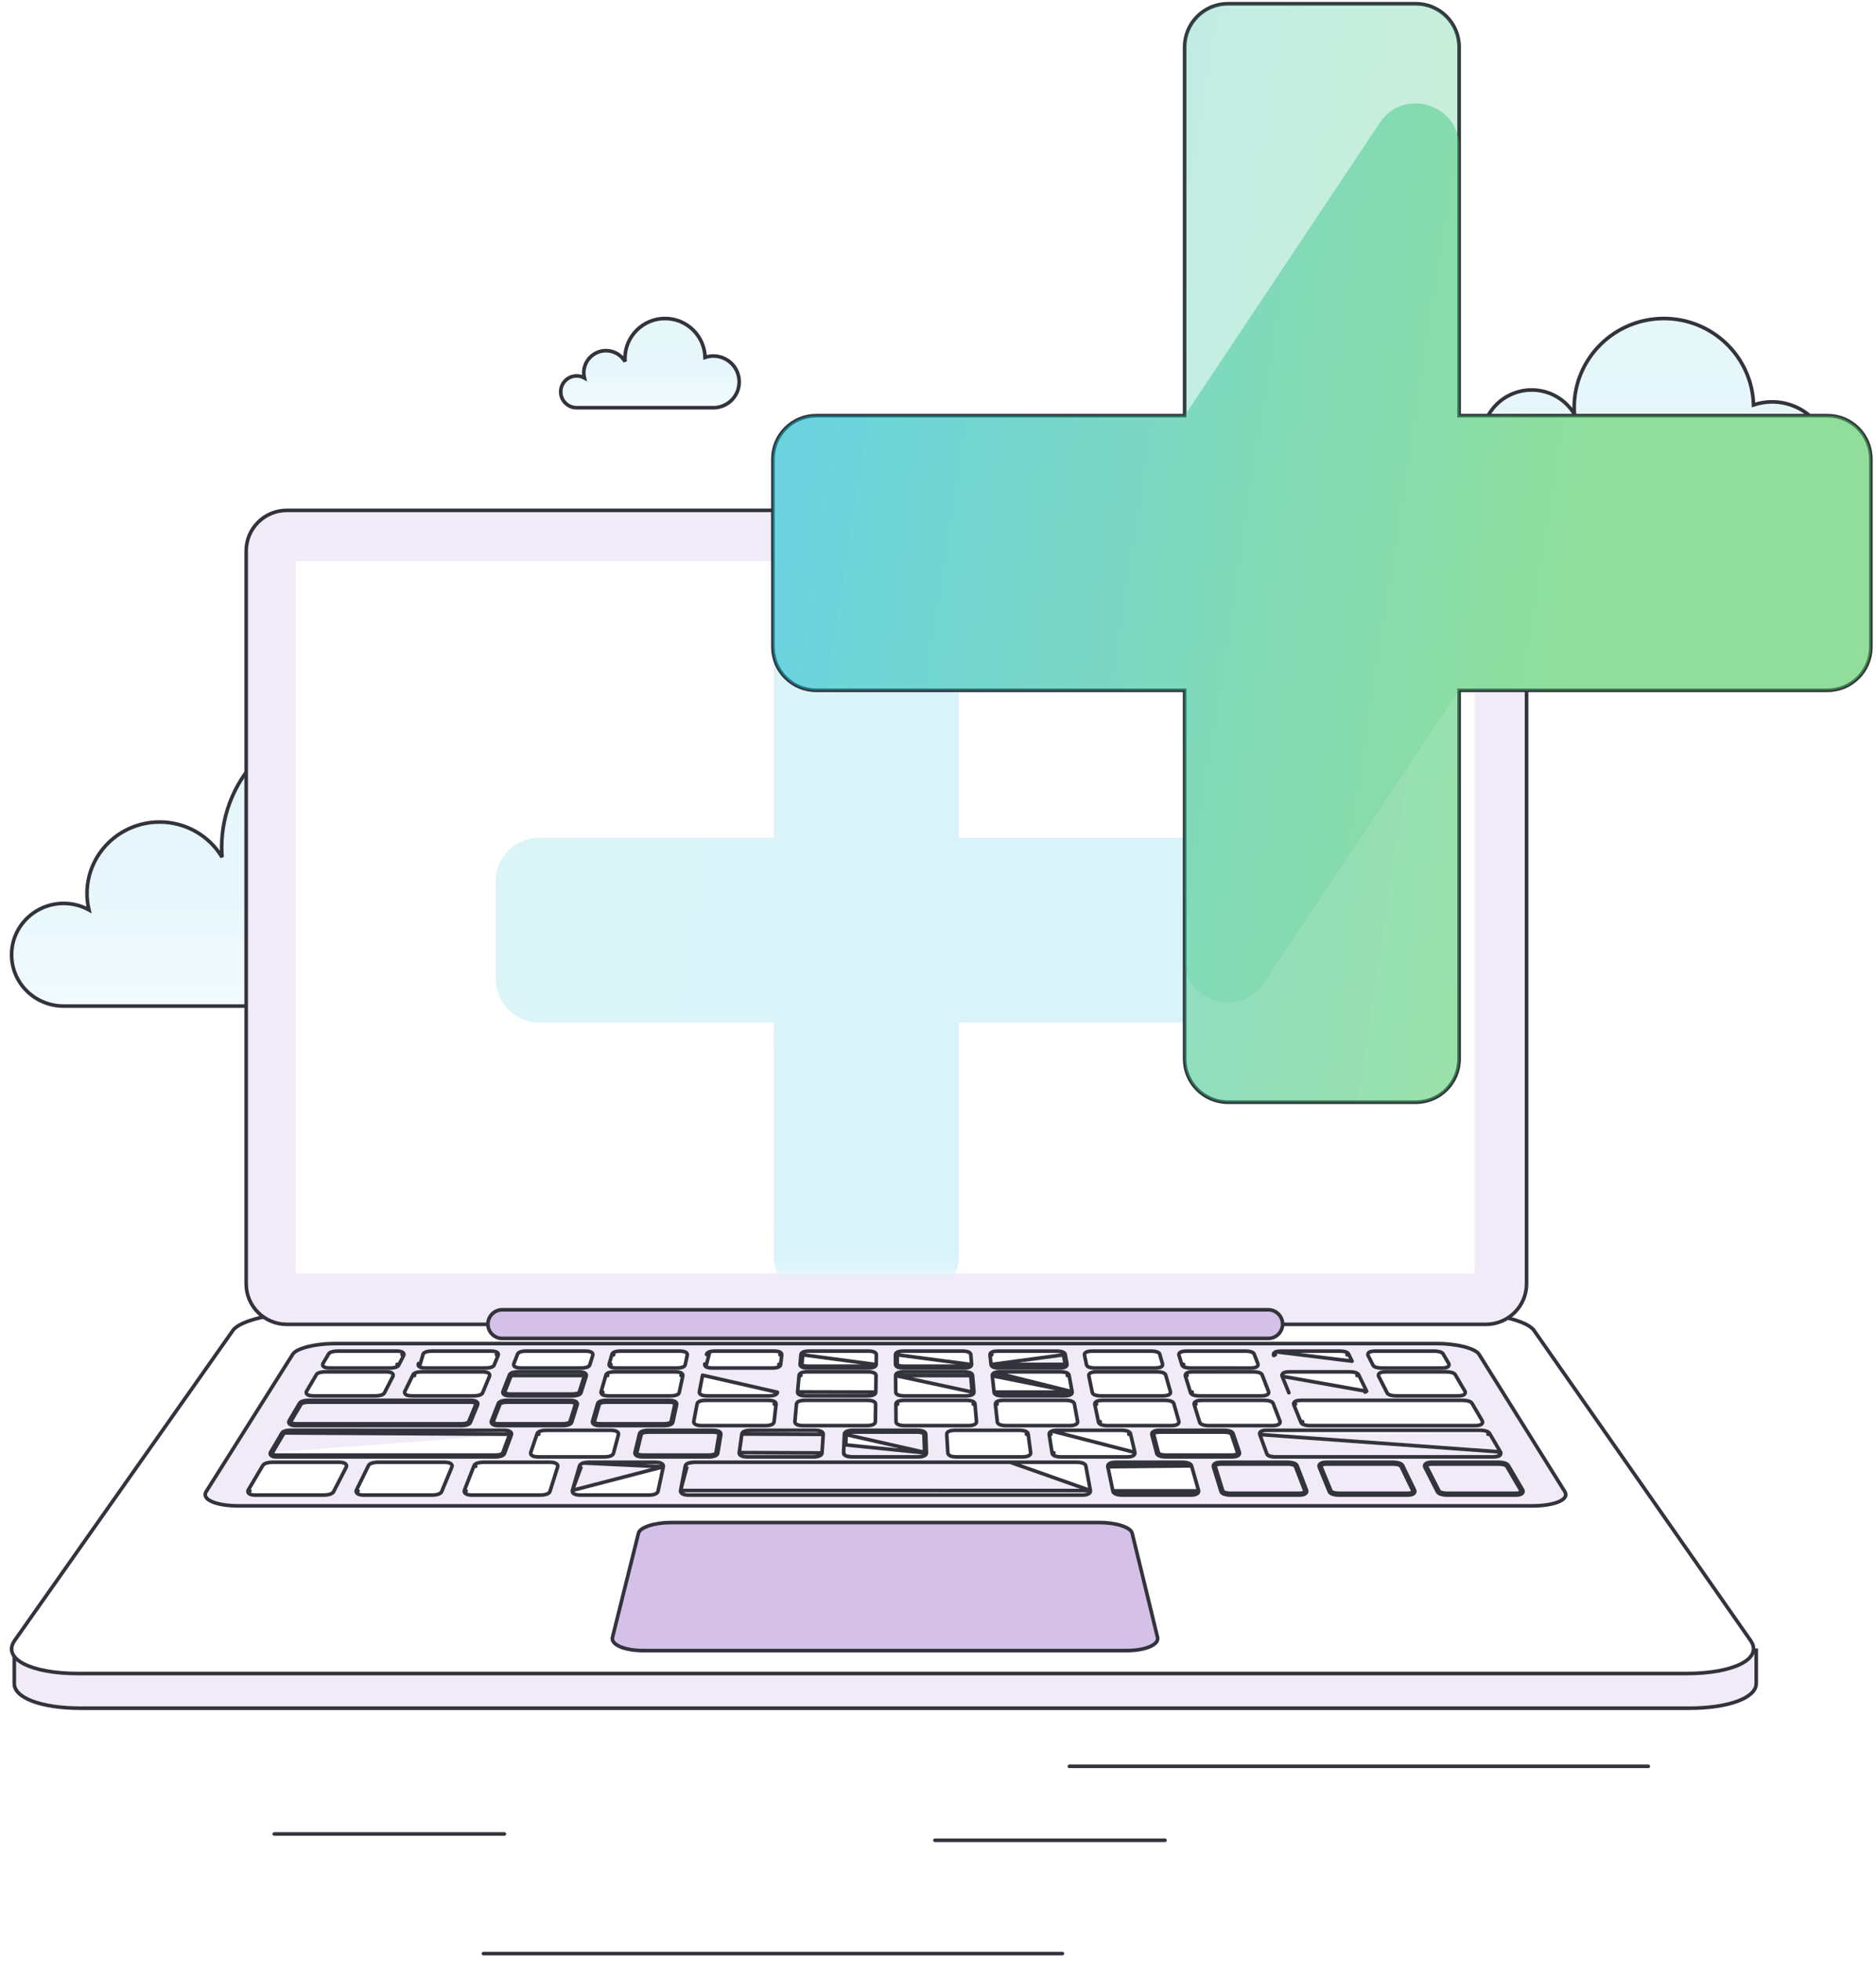 <?xml version="1.0" encoding="UTF-8"?> <svg xmlns="http://www.w3.org/2000/svg" width="134" height="140" viewBox="0 0 134 140" fill="none"><path d="M34.535 139.474H75.881" stroke="#32333C" stroke-width="0.258" stroke-linecap="round"></path><path d="M66.781 131.384H83.212" stroke="#32333C" stroke-width="0.258" stroke-linecap="round"></path><path d="M76.387 126.104H117.733" stroke="#32333C" stroke-width="0.258" stroke-linecap="round"></path><path d="M19.592 130.935H36.024" stroke="#32333C" stroke-width="0.258" stroke-linecap="round"></path><path d="M5.323 119.924H46.669" stroke="#32333C" stroke-width="0.258" stroke-linecap="round"></path><path fill-rule="evenodd" clip-rule="evenodd" d="M50.953 25.417C50.747 25.417 50.549 25.453 50.363 25.515C50.319 23.974 49.055 22.739 47.502 22.739C45.921 22.739 44.639 24.019 44.639 25.599C44.639 25.672 44.643 25.743 44.648 25.814C44.372 25.348 43.865 25.035 43.284 25.035C42.408 25.035 41.698 25.745 41.698 26.62C41.698 26.744 41.714 26.864 41.741 26.98C41.577 26.889 41.389 26.837 41.189 26.837C40.561 26.837 40.052 27.345 40.052 27.973C40.052 28.6 40.561 29.109 41.189 29.109C41.817 29.109 50.154 29.109 50.953 29.109C51.974 29.109 52.801 28.283 52.801 27.263C52.801 26.244 51.974 25.417 50.953 25.417" fill="white"></path><path fill-rule="evenodd" clip-rule="evenodd" d="M50.953 25.417C50.747 25.417 50.549 25.453 50.363 25.515C50.319 23.974 49.055 22.739 47.502 22.739C45.921 22.739 44.639 24.019 44.639 25.599C44.639 25.672 44.643 25.743 44.648 25.814C44.372 25.348 43.865 25.035 43.284 25.035C42.408 25.035 41.698 25.745 41.698 26.62C41.698 26.744 41.714 26.864 41.741 26.98C41.577 26.889 41.389 26.837 41.189 26.837C40.561 26.837 40.052 27.345 40.052 27.973C40.052 28.6 40.561 29.109 41.189 29.109C41.817 29.109 50.154 29.109 50.953 29.109C51.974 29.109 52.801 28.283 52.801 27.263C52.801 26.244 51.974 25.417 50.953 25.417" fill="url(#paint0_linear_4_1444)" fill-opacity="0.1"></path><path d="M50.953 25.417C50.747 25.417 50.549 25.453 50.363 25.515C50.319 23.974 49.055 22.739 47.502 22.739C45.921 22.739 44.639 24.019 44.639 25.599C44.639 25.672 44.643 25.743 44.648 25.814C44.372 25.348 43.865 25.035 43.284 25.035C42.408 25.035 41.698 25.745 41.698 26.62C41.698 26.744 41.714 26.864 41.741 26.98C41.577 26.889 41.389 26.837 41.189 26.837C40.561 26.837 40.052 27.345 40.052 27.973C40.052 28.6 40.561 29.109 41.189 29.109C41.817 29.109 50.154 29.109 50.953 29.109C51.974 29.109 52.801 28.283 52.801 27.263C52.801 26.244 51.974 25.417 50.953 25.417" stroke="#32333C" stroke-width="0.258"></path><path fill-rule="evenodd" clip-rule="evenodd" d="M36.485 59.919C35.809 59.919 35.161 60.033 34.555 60.235C34.408 55.264 30.277 51.279 25.198 51.279C20.027 51.279 15.834 55.41 15.834 60.506C15.834 60.74 15.846 60.97 15.863 61.199C14.96 59.697 13.302 58.687 11.402 58.687C8.537 58.687 6.215 60.975 6.215 63.798C6.215 64.199 6.266 64.586 6.354 64.96C5.82 64.667 5.204 64.498 4.549 64.498C2.495 64.498 0.829 66.139 0.829 68.163C0.829 70.187 2.495 71.828 4.549 71.828C6.602 71.828 33.869 71.828 36.485 71.828C39.822 71.828 42.527 69.162 42.527 65.874C42.527 62.585 39.822 59.919 36.485 59.919" fill="white"></path><path fill-rule="evenodd" clip-rule="evenodd" d="M36.485 59.919C35.809 59.919 35.161 60.033 34.555 60.235C34.408 55.264 30.277 51.279 25.198 51.279C20.027 51.279 15.834 55.41 15.834 60.506C15.834 60.74 15.846 60.97 15.863 61.199C14.96 59.697 13.302 58.687 11.402 58.687C8.537 58.687 6.215 60.975 6.215 63.798C6.215 64.199 6.266 64.586 6.354 64.96C5.82 64.667 5.204 64.498 4.549 64.498C2.495 64.498 0.829 66.139 0.829 68.163C0.829 70.187 2.495 71.828 4.549 71.828C6.602 71.828 33.869 71.828 36.485 71.828C39.822 71.828 42.527 69.162 42.527 65.874C42.527 62.585 39.822 59.919 36.485 59.919" fill="url(#paint1_linear_4_1444)" fill-opacity="0.1"></path><path d="M36.485 59.919C35.809 59.919 35.161 60.033 34.555 60.235C34.408 55.264 30.277 51.279 25.198 51.279C20.027 51.279 15.834 55.41 15.834 60.506C15.834 60.74 15.846 60.97 15.863 61.199C14.96 59.697 13.302 58.687 11.402 58.687C8.537 58.687 6.215 60.975 6.215 63.798C6.215 64.199 6.266 64.586 6.354 64.96C5.82 64.667 5.204 64.498 4.549 64.498C2.495 64.498 0.829 66.139 0.829 68.163C0.829 70.187 2.495 71.828 4.549 71.828C6.602 71.828 33.869 71.828 36.485 71.828C39.822 71.828 42.527 69.162 42.527 65.874C42.527 62.585 39.822 59.919 36.485 59.919" stroke="#32333C" stroke-width="0.258"></path><path fill-rule="evenodd" clip-rule="evenodd" d="M109.76 97.459C109.265 96.75 106.857 96.185 104.397 96.185H63.279H22.171C19.71 96.185 17.327 96.75 16.829 97.459C14.796 100.345 12.576 103.497 10.15 106.942L2.493 117.815H1.02V120.184V120.185C0.997 121.198 2.889 121.956 5.787 121.956H63.204H120.632C123.53 121.956 125.453 121.196 125.444 120.185V120.183V117.815H123.987L116.389 106.942C113.981 103.497 111.778 100.348 109.76 97.459" fill="white"></path><path fill-rule="evenodd" clip-rule="evenodd" d="M109.76 97.459C109.265 96.75 106.857 96.185 104.397 96.185H63.279H22.171C19.71 96.185 17.327 96.75 16.829 97.459C14.796 100.345 12.576 103.497 10.15 106.942L2.493 117.815H1.02V120.184V120.185C0.997 121.198 2.889 121.956 5.787 121.956H63.204H120.632C123.53 121.956 125.453 121.196 125.444 120.185V120.183V117.815H123.987L116.389 106.942C113.981 103.497 111.778 100.348 109.76 97.459" fill="url(#paint2_linear_4_1444)" fill-opacity="0.15"></path><path d="M109.76 97.459C109.265 96.75 106.857 96.185 104.397 96.185H63.279H22.171C19.71 96.185 17.327 96.75 16.829 97.459C14.796 100.345 12.576 103.497 10.15 106.942L2.493 117.815H1.02V120.184V120.185C0.997 121.198 2.889 121.956 5.787 121.956H63.204H120.632C123.53 121.956 125.453 121.196 125.444 120.185V120.183V117.815H123.987L116.389 106.942C113.981 103.497 111.778 100.348 109.76 97.459" stroke="#32333C" stroke-width="0.258"></path><path fill-rule="evenodd" clip-rule="evenodd" d="M109.569 94.982C109.074 94.274 106.667 93.709 104.206 93.709H63.089H21.98C19.52 93.709 17.137 94.274 16.639 94.982C14.605 97.869 12.386 101.021 9.96 104.466C7.286 108.262 4.328 112.46 1.047 117.123C0.138 118.413 2.16 119.48 5.597 119.48H63.013H120.442C123.879 119.48 125.944 118.411 125.042 117.123C121.785 112.46 118.85 108.262 116.199 104.466C113.791 101.021 111.587 97.872 109.569 94.982" fill="white"></path><path d="M109.569 94.982C109.074 94.274 106.667 93.709 104.206 93.709H63.089H21.98C19.52 93.709 17.137 94.274 16.639 94.982C14.605 97.869 12.386 101.021 9.96 104.466C7.286 108.262 4.328 112.46 1.047 117.123C0.138 118.413 2.16 119.48 5.597 119.48H63.013H120.442C123.879 119.48 125.944 118.411 125.042 117.123C121.785 112.46 118.85 108.262 116.199 104.466C113.791 101.021 111.587 97.872 109.569 94.982" stroke="#32333C" stroke-width="0.258"></path><path fill-rule="evenodd" clip-rule="evenodd" d="M14.726 106.491C15.878 104.666 16.978 102.921 18.026 101.257C19.028 99.667 19.991 98.141 20.912 96.682C21.177 96.26 22.523 95.922 23.928 95.922H63.275H102.63C104.035 95.922 105.38 96.262 105.642 96.685C106.555 98.143 107.508 99.667 108.501 101.257C109.541 102.921 110.63 104.666 111.771 106.491C112.12 107.051 111.078 107.511 109.43 107.511H63.24H17.061C15.413 107.511 14.374 107.051 14.726 106.491" fill="white"></path><path fill-rule="evenodd" clip-rule="evenodd" d="M14.726 106.491C15.878 104.666 16.978 102.921 18.026 101.257C19.028 99.667 19.991 98.141 20.912 96.682C21.177 96.26 22.523 95.922 23.928 95.922H63.275H102.63C104.035 95.922 105.38 96.262 105.642 96.685C106.555 98.143 107.508 99.667 108.501 101.257C109.541 102.921 110.63 104.666 111.771 106.491C112.12 107.051 111.078 107.511 109.43 107.511H63.24H17.061C15.413 107.511 14.374 107.051 14.726 106.491" fill="url(#paint3_linear_4_1444)" fill-opacity="0.15"></path><path d="M14.726 106.491C15.878 104.666 16.978 102.921 18.026 101.257C19.028 99.667 19.991 98.141 20.912 96.682C21.177 96.26 22.523 95.922 23.928 95.922H63.275H102.63C104.035 95.922 105.38 96.262 105.642 96.685C106.555 98.143 107.508 99.667 108.501 101.257C109.541 102.921 110.63 104.666 111.771 106.491C112.12 107.051 111.078 107.511 109.43 107.511H63.24H17.061C15.413 107.511 14.374 107.051 14.726 106.491" stroke="#32333C" stroke-width="0.258"></path><path d="M28.83 96.778C28.846 96.747 28.854 96.711 28.847 96.672C28.841 96.634 28.823 96.605 28.804 96.584C28.77 96.544 28.722 96.521 28.682 96.507C28.598 96.476 28.482 96.46 28.356 96.46H24.1C23.972 96.46 23.844 96.477 23.74 96.503C23.688 96.516 23.639 96.533 23.597 96.553C23.56 96.571 23.509 96.602 23.479 96.652L23.479 96.653C23.407 96.773 23.335 96.895 23.263 97.017C23.199 97.125 23.135 97.233 23.072 97.341L23.071 97.341L23.071 97.342C23.054 97.371 23.043 97.407 23.047 97.447C23.052 97.487 23.069 97.519 23.089 97.542C23.124 97.584 23.175 97.608 23.215 97.622C23.301 97.652 23.419 97.667 23.546 97.667H27.862C27.991 97.667 28.117 97.652 28.22 97.625C28.271 97.612 28.32 97.595 28.361 97.573C28.399 97.552 28.449 97.519 28.476 97.464L28.361 97.407L28.475 97.466C28.527 97.365 28.578 97.265 28.63 97.166C28.697 97.036 28.763 96.907 28.83 96.778ZM28.83 96.778L28.716 96.718L28.83 96.778C28.83 96.778 28.83 96.778 28.83 96.778Z" fill="white" stroke="#32333C" stroke-width="0.258" stroke-linejoin="round"></path><path d="M35.579 96.771C35.593 96.74 35.597 96.705 35.59 96.668C35.582 96.633 35.565 96.605 35.547 96.585C35.512 96.546 35.465 96.522 35.425 96.507C35.34 96.476 35.225 96.46 35.099 96.46H30.825C30.701 96.46 30.578 96.477 30.478 96.504C30.429 96.517 30.381 96.535 30.341 96.557C30.304 96.577 30.255 96.61 30.228 96.664L30.228 96.664L30.008 97.407L29.892 97.35C29.892 97.35 29.892 97.35 29.892 97.35C29.877 97.38 29.87 97.417 29.877 97.455C29.883 97.493 29.901 97.522 29.92 97.543C29.955 97.582 30.003 97.606 30.043 97.62C30.127 97.651 30.241 97.667 30.365 97.667H34.7C34.829 97.667 34.953 97.651 35.052 97.624C35.101 97.61 35.148 97.592 35.187 97.569C35.223 97.549 35.272 97.513 35.296 97.456L35.296 97.456C35.326 97.383 35.356 97.31 35.386 97.237C35.451 97.081 35.515 96.926 35.579 96.771ZM35.579 96.771C35.579 96.771 35.579 96.772 35.579 96.772L35.461 96.721L35.58 96.77C35.58 96.771 35.579 96.771 35.579 96.771Z" fill="white" stroke="#32333C" stroke-width="0.258" stroke-linejoin="round"></path><path d="M36.971 96.673L36.971 96.673C36.995 96.614 37.044 96.579 37.08 96.558C37.119 96.536 37.166 96.518 37.215 96.504C37.313 96.477 37.435 96.46 37.558 96.46H41.833C41.959 96.46 42.077 96.476 42.164 96.507C42.207 96.522 42.254 96.544 42.29 96.579C42.33 96.618 42.364 96.683 42.34 96.761L42.34 96.763L42.34 96.763C42.269 96.987 42.197 97.214 42.125 97.445L42.124 97.445C42.104 97.51 42.052 97.548 42.017 97.569C41.977 97.592 41.93 97.61 41.881 97.624C41.782 97.651 41.657 97.667 41.528 97.667H37.193C37.069 97.667 36.954 97.651 36.868 97.621C36.827 97.606 36.78 97.584 36.745 97.548C36.726 97.529 36.707 97.502 36.697 97.467C36.687 97.431 36.69 97.393 36.703 97.36L36.971 96.673ZM36.971 96.673L36.97 96.674M36.971 96.673L36.97 96.674M36.97 96.674C36.882 96.901 36.794 97.128 36.703 97.36L36.97 96.674Z" fill="white" stroke="#32333C" stroke-width="0.258" stroke-linejoin="round"></path><path d="M43.515 97.371C43.491 97.451 43.531 97.516 43.57 97.552C43.606 97.586 43.653 97.607 43.696 97.621C43.785 97.651 43.903 97.667 44.032 97.667H48.366C48.491 97.667 48.612 97.651 48.708 97.623C48.755 97.609 48.802 97.591 48.84 97.567C48.875 97.545 48.927 97.504 48.943 97.435L48.943 97.435L48.943 97.433C48.949 97.406 48.955 97.378 48.961 97.35C49.004 97.147 49.047 96.948 49.089 96.751L49.089 96.751C49.107 96.671 49.066 96.61 49.028 96.576C48.992 96.543 48.946 96.521 48.903 96.507C48.815 96.476 48.698 96.46 48.576 96.46H44.301C44.173 96.46 44.05 96.477 43.953 96.505C43.904 96.519 43.857 96.537 43.818 96.562C43.782 96.584 43.732 96.623 43.713 96.688L43.837 96.724L43.713 96.688C43.648 96.911 43.581 97.139 43.515 97.371ZM43.515 97.371C43.515 97.37 43.515 97.37 43.515 97.37L43.639 97.407L43.515 97.371C43.515 97.371 43.515 97.371 43.515 97.371Z" fill="white" stroke="#32333C" stroke-width="0.258" stroke-linejoin="round"></path><path d="M50.697 96.505C50.792 96.477 50.911 96.46 51.035 96.46H55.309C55.437 96.46 55.554 96.476 55.643 96.506C55.687 96.521 55.733 96.542 55.769 96.574C55.806 96.605 55.848 96.662 55.838 96.739L55.711 96.724L55.839 96.739C55.825 96.856 55.812 96.972 55.798 97.088C55.785 97.198 55.773 97.309 55.76 97.421M50.697 96.505L50.463 97.407L50.337 97.382C50.337 97.382 50.337 97.382 50.337 97.382C50.321 97.465 50.367 97.525 50.404 97.556C50.44 97.587 50.486 97.608 50.529 97.622C50.618 97.651 50.736 97.667 50.86 97.667H55.194C55.324 97.667 55.444 97.651 55.537 97.623C55.584 97.609 55.629 97.59 55.667 97.564C55.702 97.54 55.751 97.494 55.76 97.421M50.697 96.505C50.65 96.519 50.604 96.538 50.565 96.564M50.697 96.505L50.565 96.564M55.76 97.421L55.632 97.407L55.76 97.421C55.76 97.421 55.76 97.421 55.76 97.421ZM50.565 96.564C50.53 96.587 50.48 96.63 50.467 96.701M50.565 96.564L50.467 96.701M50.467 96.701L50.594 96.724L50.467 96.701Z" fill="white" stroke="#32333C" stroke-width="0.258" stroke-linejoin="round"></path><path d="M57.341 96.724L57.212 96.712C57.201 96.833 57.19 96.953 57.179 97.074C57.169 97.18 57.16 97.286 57.15 97.395L57.15 97.395L57.15 97.396C57.143 97.477 57.193 97.532 57.228 97.559C57.265 97.588 57.311 97.608 57.355 97.622C57.446 97.651 57.564 97.667 57.688 97.667H62.023C62.152 97.667 62.273 97.651 62.367 97.623C62.413 97.609 62.459 97.59 62.497 97.562C62.532 97.538 62.584 97.487 62.585 97.409C62.589 97.179 62.592 96.952 62.596 96.726L62.596 96.725C62.597 96.647 62.548 96.596 62.512 96.569C62.475 96.54 62.428 96.52 62.383 96.506C62.29 96.476 62.17 96.46 62.043 96.46H57.769C57.645 96.46 57.526 96.477 57.434 96.505C57.388 96.52 57.342 96.539 57.304 96.566C57.269 96.591 57.219 96.638 57.212 96.712L57.341 96.724ZM57.341 96.724C57.33 96.845 57.319 96.965 57.307 97.086C57.298 97.192 57.288 97.299 57.278 97.407C57.272 97.479 57.458 97.538 57.688 97.538H62.023C62.263 97.538 62.455 97.479 62.456 97.407L57.341 96.724Z" fill="white" stroke="#32333C" stroke-width="0.258" stroke-linejoin="round"></path><path d="M64.094 97.407L63.965 97.407C63.965 97.487 64.018 97.537 64.052 97.562C64.09 97.59 64.137 97.609 64.183 97.623C64.276 97.651 64.397 97.667 64.526 97.667H68.861C68.985 97.667 69.103 97.651 69.194 97.622C69.239 97.608 69.285 97.588 69.322 97.559C69.357 97.532 69.407 97.477 69.4 97.396C69.381 97.166 69.361 96.939 69.343 96.713L69.343 96.713C69.336 96.638 69.285 96.591 69.25 96.566C69.212 96.539 69.166 96.52 69.121 96.506C69.028 96.478 68.91 96.462 68.788 96.46V96.46H68.786H64.512C64.384 96.46 64.264 96.476 64.172 96.506C64.126 96.52 64.08 96.54 64.042 96.568C64.007 96.595 63.958 96.647 63.959 96.725L64.087 96.724M64.094 97.407L63.965 97.408C63.964 97.293 63.963 97.179 63.962 97.065L63.962 97.061C63.96 96.948 63.959 96.837 63.959 96.725L64.087 96.724M64.094 97.407C64.093 97.29 64.091 97.175 64.09 97.059C64.089 96.947 64.088 96.835 64.087 96.724M64.094 97.407C64.094 97.479 64.287 97.538 64.526 97.538H68.861C69.091 97.538 69.278 97.479 69.272 97.407L64.087 96.724" fill="white" stroke="#32333C" stroke-width="0.258" stroke-linejoin="round"></path><path d="M70.79 97.421L70.79 97.421C70.777 97.295 70.763 97.171 70.75 97.047C70.738 96.944 70.727 96.841 70.716 96.737L70.844 96.724L70.716 96.738C70.707 96.661 70.749 96.605 70.787 96.573C70.823 96.542 70.869 96.522 70.913 96.507C71.002 96.478 71.119 96.463 71.246 96.463H75.52C75.643 96.463 75.762 96.478 75.857 96.506C75.903 96.52 75.95 96.538 75.989 96.564C76.024 96.587 76.074 96.63 76.087 96.7M70.79 97.421L75.96 96.724M70.79 97.421C70.798 97.493 70.848 97.539 70.882 97.563C70.92 97.59 70.966 97.609 71.012 97.623C71.105 97.651 71.226 97.667 71.355 97.667H75.689C75.814 97.667 75.931 97.651 76.02 97.622C76.063 97.607 76.109 97.587 76.146 97.556C76.182 97.525 76.229 97.466 76.213 97.383M70.79 97.421L76.087 97.407M76.087 96.7C76.087 96.701 76.087 96.701 76.087 96.701L75.96 96.724M76.087 96.7C76.087 96.7 76.087 96.7 76.087 96.7L75.96 96.724M76.087 96.7C76.129 96.927 76.171 97.154 76.213 97.383M75.96 96.724C76.003 96.95 76.044 97.177 76.087 97.407M76.213 97.383C76.213 97.383 76.213 97.383 76.213 97.383L76.087 97.407M76.213 97.383L76.087 97.407" fill="white" stroke="#32333C" stroke-width="0.258" stroke-linejoin="round"></path><path d="M77.465 96.75L77.465 96.75C77.491 96.878 77.518 97.007 77.545 97.136C77.566 97.235 77.586 97.334 77.607 97.433L77.607 97.433L77.607 97.433C77.622 97.503 77.674 97.545 77.709 97.567C77.748 97.591 77.794 97.609 77.841 97.623C77.937 97.651 78.058 97.667 78.183 97.667H82.518C82.646 97.667 82.764 97.652 82.853 97.623C82.896 97.608 82.943 97.587 82.98 97.553C83.02 97.516 83.058 97.451 83.035 97.372L83.035 97.371L83.023 97.329C82.962 97.114 82.901 96.901 82.841 96.689L82.841 96.688C82.822 96.623 82.772 96.583 82.736 96.561C82.697 96.537 82.649 96.519 82.601 96.506C82.504 96.478 82.381 96.463 82.254 96.463H77.978C77.856 96.463 77.741 96.478 77.653 96.507C77.61 96.522 77.564 96.543 77.528 96.575C77.49 96.609 77.448 96.67 77.465 96.75Z" fill="white" stroke="#32333C" stroke-width="0.258" stroke-linejoin="round"></path><path d="M84.214 96.761L84.214 96.761L84.214 96.762L84.214 96.762C84.284 96.988 84.354 97.215 84.425 97.445L84.548 97.407L84.425 97.444C84.445 97.509 84.496 97.548 84.532 97.569C84.572 97.593 84.62 97.611 84.669 97.624C84.767 97.652 84.892 97.667 85.02 97.667C85.738 97.667 86.459 97.667 87.18 97.668L87.184 97.668C87.907 97.669 88.632 97.669 89.356 97.669C89.479 97.669 89.595 97.654 89.681 97.623C89.723 97.608 89.77 97.585 89.805 97.549C89.846 97.506 89.876 97.438 89.848 97.362L89.848 97.362L89.847 97.36L89.819 97.288C89.74 97.083 89.662 96.88 89.584 96.678L89.584 96.677C89.561 96.617 89.512 96.581 89.475 96.56C89.435 96.537 89.388 96.519 89.339 96.506C89.241 96.478 89.12 96.463 88.997 96.463H84.722C84.596 96.463 84.478 96.478 84.391 96.508C84.349 96.522 84.302 96.544 84.265 96.579C84.225 96.617 84.19 96.683 84.214 96.761Z" fill="white" stroke="#32333C" stroke-width="0.258" stroke-linejoin="round"></path><path d="M91.135 96.508C91.22 96.478 91.334 96.463 91.456 96.463H95.731C95.858 96.463 95.981 96.478 96.08 96.505C96.129 96.519 96.177 96.537 96.217 96.559C96.254 96.58 96.301 96.614 96.327 96.668L96.211 96.724L96.327 96.668C96.409 96.838 96.492 97.008 96.575 97.18L91.135 96.508ZM91.135 96.508C91.094 96.523 91.047 96.546 91.011 96.584M91.135 96.508L91.011 96.584M91.011 96.584C90.993 96.604 90.974 96.632 90.966 96.667M91.011 96.584L90.966 96.667M90.966 96.667C90.957 96.704 90.962 96.74 90.975 96.772M90.966 96.667L90.975 96.772M90.975 96.772L91.094 96.724L90.975 96.772Z" fill="white" stroke="#32333C" stroke-width="0.258" stroke-linejoin="round"></path><path d="M97.722 96.777L97.722 96.777L97.724 96.78C97.812 96.953 97.901 97.127 97.991 97.304C98.018 97.358 98.046 97.413 98.074 97.468L98.074 97.468C98.102 97.522 98.151 97.555 98.188 97.574C98.23 97.596 98.278 97.613 98.329 97.626C98.431 97.653 98.558 97.669 98.688 97.669H103.003C103.13 97.669 103.248 97.655 103.334 97.624C103.374 97.61 103.425 97.587 103.46 97.545C103.48 97.522 103.498 97.49 103.502 97.45C103.506 97.41 103.495 97.374 103.479 97.345L103.479 97.344C103.344 97.112 103.21 96.883 103.076 96.656C103.046 96.605 102.996 96.573 102.958 96.555C102.916 96.534 102.866 96.517 102.814 96.504C102.71 96.478 102.582 96.463 102.455 96.463H98.199C98.073 96.463 97.958 96.478 97.874 96.508C97.833 96.522 97.785 96.546 97.75 96.585C97.731 96.606 97.714 96.635 97.707 96.673C97.7 96.711 97.707 96.747 97.722 96.777Z" fill="white" stroke="#32333C" stroke-width="0.258" stroke-linejoin="round"></path><path d="M22.601 98.138L22.601 98.138C22.489 98.327 22.377 98.516 22.265 98.707C22.144 98.911 22.023 99.116 21.901 99.323C21.884 99.352 21.873 99.387 21.876 99.428C21.88 99.468 21.897 99.5 21.916 99.524C21.951 99.568 22.003 99.593 22.044 99.608C22.132 99.64 22.253 99.656 22.384 99.656H26.826C26.959 99.656 27.089 99.64 27.194 99.611C27.247 99.597 27.297 99.579 27.339 99.556C27.378 99.535 27.427 99.502 27.455 99.448L27.456 99.447C27.497 99.367 27.538 99.287 27.579 99.207C27.742 98.89 27.904 98.575 28.065 98.263L28.066 98.262C28.081 98.232 28.089 98.196 28.084 98.158C28.078 98.12 28.061 98.09 28.042 98.067C28.007 98.026 27.958 98.002 27.917 97.987C27.831 97.956 27.713 97.941 27.585 97.941H23.236C23.105 97.941 22.975 97.956 22.868 97.983C22.815 97.997 22.764 98.014 22.721 98.035C22.682 98.055 22.631 98.087 22.601 98.138Z" fill="white" stroke="#32333C" stroke-width="0.258" stroke-linejoin="round"></path><path d="M28.921 99.329L28.92 99.329C28.905 99.36 28.898 99.395 28.904 99.433C28.91 99.47 28.926 99.5 28.945 99.522C28.979 99.564 29.028 99.59 29.069 99.606C29.156 99.639 29.274 99.656 29.402 99.656H33.862C33.996 99.656 34.123 99.639 34.225 99.609C34.276 99.594 34.324 99.575 34.365 99.551C34.403 99.529 34.45 99.492 34.474 99.435L34.474 99.435C34.549 99.254 34.624 99.073 34.699 98.892C34.788 98.679 34.876 98.466 34.964 98.255L34.964 98.254C34.993 98.183 34.972 98.115 34.931 98.068C34.896 98.028 34.849 98.004 34.808 97.989C34.722 97.957 34.605 97.941 34.477 97.941H30.107C29.981 97.941 29.856 97.957 29.754 97.985C29.703 97.999 29.654 98.017 29.613 98.04C29.576 98.06 29.526 98.094 29.499 98.15L29.615 98.206L29.5 98.149C29.42 98.31 29.341 98.473 29.261 98.636C29.148 98.866 29.035 99.097 28.921 99.329Z" fill="white" stroke="#32333C" stroke-width="0.258" stroke-linejoin="round"></path><path d="M35.929 99.338C35.9 99.414 35.927 99.484 35.968 99.528C36.003 99.566 36.051 99.59 36.094 99.606C36.182 99.639 36.301 99.656 36.429 99.656H40.889C41.023 99.656 41.151 99.639 41.253 99.609C41.304 99.594 41.353 99.575 41.393 99.55C41.43 99.528 41.48 99.488 41.501 99.424C41.576 99.186 41.65 98.949 41.725 98.713C41.774 98.556 41.823 98.4 41.872 98.244L41.872 98.244C41.897 98.165 41.862 98.1 41.822 98.061C41.786 98.025 41.738 98.003 41.695 97.988C41.606 97.957 41.487 97.941 41.357 97.941H36.989C36.863 97.941 36.738 97.957 36.638 97.985C36.589 97.999 36.54 98.018 36.5 98.041C36.464 98.062 36.413 98.099 36.39 98.158L36.39 98.158L36.39 98.159C36.238 98.548 36.084 98.942 35.929 99.338ZM35.929 99.338C35.929 99.338 35.93 99.338 35.93 99.338L36.049 99.385M35.929 99.338C35.929 99.338 35.929 99.339 35.929 99.339L36.049 99.385M36.049 99.385C36.204 98.989 36.358 98.595 36.51 98.206H41.749C41.7 98.361 41.651 98.517 41.602 98.674C41.528 98.91 41.453 99.148 41.378 99.385C41.354 99.463 41.136 99.527 40.889 99.527H36.429C36.192 99.527 36.019 99.463 36.049 99.385Z" fill="white" stroke="#32333C" stroke-width="0.258" stroke-linejoin="round"></path><path d="M48.517 99.412L48.517 99.412C48.58 99.118 48.643 98.824 48.706 98.533C48.727 98.433 48.749 98.332 48.77 98.233L48.644 98.206L48.77 98.233C48.788 98.152 48.746 98.091 48.708 98.057C48.671 98.024 48.625 98.002 48.581 97.987C48.492 97.957 48.374 97.941 48.249 97.941H43.88C43.75 97.941 43.624 97.957 43.525 97.986C43.475 98 43.427 98.018 43.388 98.043C43.352 98.065 43.3 98.105 43.282 98.17L43.405 98.206L43.282 98.17C43.221 98.379 43.159 98.591 43.097 98.803C43.044 98.985 42.992 99.167 42.938 99.35L43.062 99.385L42.939 99.349C42.915 99.429 42.952 99.494 42.991 99.533C43.028 99.568 43.076 99.591 43.12 99.607C43.211 99.639 43.333 99.656 43.466 99.656H47.926C48.055 99.656 48.18 99.639 48.279 99.609C48.328 99.594 48.376 99.574 48.416 99.548C48.451 99.525 48.503 99.482 48.517 99.412Z" fill="white" stroke="#32333C" stroke-width="0.258" stroke-linejoin="round"></path><path d="M55.532 99.401L55.532 99.4L50.184 98.181L50.184 98.182C50.184 98.182 50.184 98.182 50.184 98.182L49.959 99.361C49.959 99.361 49.959 99.361 49.959 99.361C49.959 99.361 49.959 99.361 49.959 99.361C49.943 99.442 49.986 99.503 50.024 99.537C50.061 99.569 50.108 99.592 50.152 99.607C50.244 99.639 50.365 99.656 50.493 99.656H54.953C55.087 99.656 55.211 99.639 55.307 99.608C55.355 99.593 55.402 99.573 55.44 99.545C55.476 99.519 55.524 99.472 55.532 99.401Z" fill="white" stroke="#32333C" stroke-width="0.258" stroke-linejoin="round"></path><path d="M56.97 99.374L56.97 99.374C56.998 99.074 57.025 98.775 57.052 98.478C57.06 98.383 57.069 98.288 57.078 98.194L57.206 98.206L57.077 98.195C57.084 98.119 57.135 98.072 57.17 98.047C57.208 98.02 57.255 98.001 57.302 97.986C57.396 97.957 57.517 97.941 57.643 97.941H62.012C62.142 97.941 62.264 97.957 62.358 97.987C62.404 98.001 62.451 98.021 62.489 98.05C62.524 98.076 62.574 98.128 62.574 98.206L62.574 98.208L62.574 98.208C62.569 98.485 62.565 98.765 62.561 99.047C62.559 99.16 62.558 99.274 62.556 99.388L56.97 99.374ZM56.97 99.374C56.963 99.454 57.01 99.51 57.046 99.54M56.97 99.374L57.046 99.54M57.046 99.54C57.084 99.571 57.131 99.592 57.176 99.608M57.046 99.54L57.176 99.608M57.176 99.608C57.27 99.639 57.392 99.656 57.52 99.656M57.176 99.608L57.52 99.656M57.52 99.656H61.981M57.52 99.656H61.981M61.981 99.656C62.114 99.656 62.239 99.639 62.335 99.608M61.981 99.656L62.335 99.608M62.335 99.608C62.383 99.593 62.43 99.572 62.469 99.543M62.335 99.608L62.469 99.543M62.469 99.543C62.505 99.516 62.555 99.465 62.556 99.388L62.469 99.543Z" fill="white" stroke="#32333C" stroke-width="0.258" stroke-linejoin="round"></path><path d="M63.971 98.207L63.971 98.206C63.971 98.128 64.021 98.076 64.057 98.05C64.095 98.021 64.141 98.001 64.188 97.987C64.282 97.957 64.404 97.941 64.534 97.941H68.903C69.028 97.941 69.15 97.957 69.244 97.987C69.291 98.001 69.338 98.022 69.376 98.049C69.412 98.075 69.462 98.123 69.468 98.197M63.971 98.207L69.339 98.208M63.971 98.207C63.972 98.272 63.973 98.337 63.973 98.402C63.976 98.727 63.98 99.057 63.983 99.387L63.983 99.387C63.984 99.465 64.033 99.516 64.069 99.543C64.108 99.572 64.155 99.593 64.203 99.608C64.299 99.639 64.424 99.656 64.557 99.656H69.017C69.146 99.656 69.268 99.639 69.361 99.608C69.407 99.592 69.454 99.571 69.491 99.54C69.528 99.51 69.575 99.455 69.568 99.375M63.971 98.207L69.439 99.385M69.468 98.197C69.468 98.198 69.468 98.198 69.468 98.198L69.339 98.208M69.468 98.197C69.468 98.197 69.468 98.197 69.468 98.197L69.339 98.208M69.468 98.197C69.501 98.584 69.535 98.979 69.568 99.375M69.339 98.208C69.373 98.595 69.406 98.989 69.439 99.385M69.568 99.375C69.568 99.375 69.568 99.374 69.568 99.374L69.439 99.385M69.568 99.375L69.439 99.385" fill="white" stroke="#32333C" stroke-width="0.258" stroke-linejoin="round"></path><path d="M76.58 99.362L76.58 99.362C76.595 99.443 76.552 99.504 76.514 99.537C76.477 99.57 76.43 99.592 76.385 99.607C76.294 99.639 76.173 99.656 76.044 99.656H71.583C71.45 99.656 71.326 99.639 71.23 99.608C71.183 99.593 71.136 99.572 71.097 99.544C71.062 99.518 71.014 99.471 71.006 99.399M76.58 99.362L70.878 98.222C70.896 98.386 70.914 98.552 70.932 98.719C70.956 98.945 70.981 99.172 71.006 99.399M76.58 99.362L76.361 98.185L76.235 98.208L76.361 98.184L76.361 98.185C76.348 98.114 76.297 98.071 76.263 98.048C76.224 98.022 76.177 98.002 76.129 97.987C76.033 97.958 75.911 97.941 75.784 97.941H71.416C71.286 97.941 71.166 97.957 71.075 97.988M76.58 99.362L71.075 97.988M71.006 99.399C71.006 99.399 71.006 99.399 71.006 99.399L71.135 99.385M71.006 99.399C71.006 99.4 71.006 99.4 71.006 99.4L71.135 99.385M71.135 99.385C71.142 99.463 71.337 99.527 71.583 99.527H76.044C76.282 99.527 76.468 99.463 76.453 99.385H71.135ZM71.075 97.988C71.031 98.003 70.984 98.025 70.948 98.056M71.075 97.988L70.948 98.056M70.948 98.056C70.91 98.089 70.869 98.146 70.878 98.222L70.948 98.056Z" fill="white" stroke="#32333C" stroke-width="0.258" stroke-linejoin="round"></path><path d="M77.774 98.234L77.774 98.234L77.774 98.234C77.806 98.388 77.838 98.542 77.871 98.696C77.921 98.933 77.971 99.172 78.021 99.412L78.021 99.412L78.021 99.413C78.036 99.482 78.087 99.525 78.122 99.548C78.162 99.574 78.21 99.594 78.258 99.609C78.357 99.639 78.482 99.656 78.61 99.656H83.072C83.204 99.656 83.326 99.639 83.418 99.607C83.462 99.591 83.51 99.568 83.546 99.533C83.586 99.495 83.623 99.43 83.6 99.35L83.6 99.35C83.486 98.954 83.374 98.562 83.264 98.173L83.264 98.172C83.245 98.107 83.194 98.067 83.159 98.045C83.119 98.021 83.071 98.002 83.022 97.987C82.922 97.958 82.797 97.941 82.666 97.941H78.297C78.171 97.941 78.053 97.958 77.963 97.989C77.92 98.004 77.873 98.026 77.837 98.059C77.8 98.092 77.757 98.153 77.774 98.234Z" fill="white" stroke="#32333C" stroke-width="0.258" stroke-linejoin="round"></path><path d="M85.037 99.423C85.057 99.488 85.108 99.528 85.144 99.55C85.185 99.575 85.233 99.594 85.284 99.609C85.386 99.639 85.514 99.656 85.647 99.656H90.109C90.237 99.656 90.356 99.639 90.444 99.606C90.487 99.59 90.534 99.566 90.57 99.528C90.611 99.484 90.638 99.415 90.609 99.339C90.509 99.079 90.409 98.822 90.311 98.565C90.259 98.43 90.207 98.296 90.155 98.162L90.155 98.161C90.132 98.102 90.082 98.065 90.046 98.044C90.006 98.02 89.958 98.001 89.908 97.987C89.808 97.958 89.683 97.941 89.557 97.941H85.188C85.058 97.941 84.938 97.957 84.849 97.989C84.806 98.005 84.758 98.028 84.723 98.063C84.683 98.102 84.648 98.168 84.673 98.247L84.796 98.208L84.673 98.246C84.729 98.428 84.785 98.609 84.842 98.792C84.906 99.001 84.972 99.211 85.037 99.423ZM85.037 99.423C85.037 99.423 85.037 99.423 85.037 99.423L85.16 99.385L85.037 99.424C85.037 99.424 85.037 99.423 85.037 99.423Z" fill="white" stroke="#32333C" stroke-width="0.258" stroke-linejoin="round"></path><path d="M91.581 98.256L91.581 98.256C91.55 98.181 91.577 98.112 91.618 98.067C91.653 98.03 91.7 98.006 91.742 97.991C91.828 97.959 91.944 97.942 92.069 97.942H96.438C96.569 97.942 96.695 97.959 96.796 97.987C96.846 98.002 96.894 98.02 96.935 98.043C96.972 98.064 97.02 98.098 97.046 98.152M91.581 98.256L97.618 99.329L97.502 99.385L97.618 99.329C97.579 99.248 97.539 99.167 97.5 99.086C97.347 98.772 97.196 98.461 97.046 98.152M91.581 98.256L91.581 98.257M91.581 98.256L91.581 98.257M97.046 98.152C97.046 98.152 97.046 98.152 97.046 98.152L96.93 98.208L97.046 98.152C97.046 98.152 97.046 98.152 97.046 98.152ZM91.581 98.257C91.691 98.526 91.802 98.796 91.914 99.068M91.581 98.257L91.914 99.068M91.914 99.068C91.964 99.19 92.014 99.312 92.064 99.434L91.914 99.068Z" fill="white" stroke="#32333C" stroke-width="0.258" stroke-linejoin="round"></path><path d="M98.479 98.263L98.479 98.263L98.479 98.264C98.566 98.433 98.652 98.603 98.739 98.772C98.853 98.996 98.967 99.22 99.082 99.447L99.082 99.447C99.11 99.501 99.159 99.535 99.198 99.556C99.241 99.579 99.291 99.597 99.343 99.611C99.448 99.64 99.579 99.656 99.711 99.656H104.153C104.284 99.656 104.406 99.64 104.494 99.608C104.535 99.593 104.586 99.568 104.621 99.524C104.641 99.501 104.658 99.469 104.661 99.429C104.665 99.389 104.655 99.353 104.638 99.324L104.638 99.324L104.638 99.323C104.557 99.186 104.477 99.049 104.397 98.913C104.245 98.654 104.095 98.397 103.945 98.141L103.945 98.14C103.914 98.089 103.864 98.057 103.825 98.038C103.782 98.016 103.731 97.999 103.678 97.985C103.571 97.958 103.44 97.942 103.31 97.942H98.961C98.832 97.942 98.714 97.958 98.628 97.989C98.587 98.004 98.538 98.028 98.503 98.07C98.484 98.092 98.467 98.122 98.462 98.16C98.456 98.198 98.464 98.234 98.479 98.263Z" fill="white" stroke="#32333C" stroke-width="0.258" stroke-linejoin="round"></path><path d="M33.598 101.549C33.773 101.128 33.945 100.713 34.116 100.298C34.145 100.229 34.127 100.159 34.086 100.11C34.051 100.069 34.003 100.043 33.961 100.027C33.873 99.993 33.752 99.976 33.619 99.976H26.534H25.908H22.037C21.902 99.976 21.77 99.993 21.661 100.023C21.607 100.037 21.556 100.056 21.512 100.079C21.472 100.1 21.423 100.132 21.393 100.182L21.393 100.182L21.392 100.184C21.149 100.598 20.904 101.013 20.655 101.434L20.655 101.434L20.655 101.434C20.638 101.462 20.627 101.496 20.629 101.534C20.63 101.572 20.643 101.605 20.661 101.631C20.694 101.679 20.745 101.707 20.787 101.725C20.875 101.762 20.998 101.78 21.134 101.78H25.09H25.73H32.969C33.107 101.78 33.239 101.761 33.344 101.729C33.396 101.713 33.446 101.693 33.488 101.668C33.527 101.644 33.574 101.606 33.598 101.549ZM33.598 101.549L33.479 101.499M33.598 101.549C33.598 101.549 33.598 101.548 33.598 101.548L33.479 101.499M33.479 101.499C33.445 101.582 33.223 101.651 32.969 101.651H25.73H25.09H21.134C20.88 101.651 20.718 101.582 20.766 101.499C21.015 101.079 21.26 100.664 21.503 100.249C21.552 100.169 21.788 100.105 22.037 100.105H25.908H26.534H33.619C33.868 100.105 34.031 100.169 33.997 100.249C33.826 100.664 33.654 101.079 33.479 101.499Z" fill="white" stroke="#32333C" stroke-width="0.258" stroke-linejoin="round"></path><path d="M35.104 101.452C35.075 101.527 35.099 101.596 35.14 101.643C35.175 101.683 35.224 101.709 35.268 101.726C35.358 101.761 35.481 101.78 35.613 101.78H40.208C40.346 101.78 40.478 101.761 40.584 101.729C40.636 101.713 40.686 101.693 40.728 101.667C40.766 101.643 40.816 101.602 40.836 101.538L40.836 101.538C40.968 101.118 41.099 100.703 41.229 100.288C41.254 100.211 41.222 100.144 41.181 100.102C41.145 100.065 41.096 100.042 41.052 100.026C40.96 99.993 40.837 99.976 40.704 99.976H36.207C36.077 99.976 35.949 99.993 35.846 100.023C35.794 100.038 35.745 100.057 35.704 100.082C35.666 100.104 35.616 100.142 35.592 100.202L35.592 100.202L35.592 100.202C35.473 100.508 35.353 100.814 35.233 101.123C35.19 101.232 35.147 101.342 35.104 101.452ZM35.104 101.452L35.224 101.499M35.104 101.452C35.104 101.452 35.104 101.452 35.104 101.452L35.224 101.499M35.224 101.499C35.267 101.389 35.31 101.279 35.353 101.17C35.474 100.861 35.593 100.555 35.712 100.249C35.744 100.169 35.968 100.105 36.207 100.105H40.704C40.953 100.105 41.132 100.169 41.106 100.249C40.976 100.664 40.846 101.079 40.713 101.499C40.687 101.582 40.462 101.651 40.208 101.651H35.613C35.369 101.651 35.192 101.582 35.224 101.499Z" fill="white" stroke="#32333C" stroke-width="0.258" stroke-linejoin="round"></path><path d="M42.449 101.499L42.325 101.463C42.302 101.541 42.335 101.607 42.375 101.648C42.412 101.685 42.46 101.71 42.506 101.727C42.599 101.761 42.725 101.78 42.862 101.78H47.457C47.59 101.78 47.719 101.761 47.821 101.729C47.872 101.713 47.921 101.692 47.962 101.664C47.999 101.639 48.048 101.595 48.063 101.527L48.063 101.526C48.154 101.106 48.243 100.691 48.332 100.276C48.349 100.196 48.309 100.134 48.27 100.098C48.233 100.064 48.186 100.041 48.141 100.025C48.049 99.993 47.928 99.976 47.799 99.976H43.301C43.167 99.976 43.038 99.993 42.935 100.023C42.885 100.038 42.836 100.058 42.795 100.083C42.757 100.107 42.707 100.147 42.688 100.212L42.688 100.212L42.688 100.213C42.582 100.58 42.475 100.947 42.367 101.318C42.353 101.366 42.339 101.415 42.325 101.463L42.449 101.499ZM42.449 101.499C42.463 101.451 42.477 101.402 42.491 101.354C42.599 100.983 42.705 100.616 42.811 100.249C42.835 100.169 43.052 100.105 43.301 100.105H47.799C48.038 100.105 48.223 100.169 48.206 100.249C48.117 100.664 48.028 101.079 47.938 101.499C47.919 101.582 47.702 101.651 47.457 101.651H42.862C42.607 101.651 42.424 101.582 42.449 101.499Z" fill="white" stroke="#32333C" stroke-width="0.258" stroke-linejoin="round"></path><path d="M55.433 100.264C55.442 100.187 55.401 100.129 55.363 100.096C55.326 100.063 55.279 100.041 55.233 100.025C55.14 99.993 55.017 99.976 54.884 99.976H50.386C50.256 99.976 50.131 99.993 50.031 100.024C49.982 100.039 49.934 100.059 49.894 100.086C49.858 100.11 49.808 100.154 49.794 100.224L49.794 100.224L49.556 101.475C49.541 101.554 49.581 101.616 49.619 101.652C49.656 101.687 49.704 101.71 49.751 101.727C49.844 101.761 49.969 101.78 50.101 101.78H54.697C54.834 101.78 54.962 101.761 55.062 101.728C55.111 101.712 55.159 101.69 55.198 101.661C55.235 101.633 55.281 101.585 55.29 101.514L55.29 101.514C55.316 101.287 55.342 101.061 55.367 100.837C55.389 100.645 55.411 100.455 55.433 100.264ZM55.433 100.264C55.433 100.264 55.433 100.264 55.433 100.264L55.305 100.249L55.433 100.263C55.433 100.264 55.433 100.264 55.433 100.264Z" fill="white" stroke="#32333C" stroke-width="0.258" stroke-linejoin="round"></path><path d="M56.892 100.237L56.892 100.237L56.892 100.237C56.855 100.652 56.817 101.067 56.778 101.487L56.778 101.488C56.771 101.567 56.816 101.624 56.853 101.656C56.891 101.688 56.939 101.711 56.986 101.728C57.082 101.761 57.208 101.78 57.34 101.78H61.936C62.073 101.78 62.202 101.761 62.302 101.728C62.351 101.712 62.399 101.69 62.438 101.659C62.476 101.631 62.524 101.578 62.525 101.501C62.526 101.408 62.528 101.315 62.529 101.223C62.534 100.897 62.539 100.574 62.543 100.251L62.543 100.25C62.544 100.172 62.495 100.119 62.459 100.091C62.42 100.061 62.372 100.04 62.325 100.024C62.228 99.993 62.102 99.976 61.968 99.976H57.471C57.341 99.976 57.217 99.993 57.12 100.024C57.072 100.039 57.024 100.06 56.985 100.088C56.949 100.114 56.899 100.162 56.892 100.237ZM56.907 101.499L56.907 101.499L56.907 101.499Z" fill="white" stroke="#32333C" stroke-width="0.258" stroke-linejoin="round"></path><path d="M64.002 101.5L64.002 101.501C64.003 101.578 64.051 101.63 64.088 101.659C64.127 101.69 64.175 101.712 64.224 101.728C64.323 101.761 64.452 101.78 64.59 101.78H69.186C69.318 101.78 69.443 101.761 69.539 101.728C69.586 101.711 69.634 101.688 69.672 101.656C69.71 101.624 69.754 101.568 69.748 101.489L69.748 101.488C69.738 101.371 69.728 101.253 69.718 101.136C69.693 100.835 69.667 100.537 69.642 100.238L69.513 100.249L69.642 100.238C69.636 100.163 69.586 100.115 69.549 100.088C69.51 100.06 69.463 100.039 69.415 100.024C69.317 99.993 69.193 99.976 69.064 99.976H64.566C64.432 99.976 64.306 99.993 64.209 100.024C64.162 100.04 64.114 100.061 64.075 100.091C64.038 100.119 63.99 100.172 63.991 100.251L64.12 100.249L63.991 100.25C63.993 100.511 63.995 100.773 63.998 101.036C63.999 101.19 64.001 101.345 64.002 101.5Z" fill="white" stroke="#32333C" stroke-width="0.258" stroke-linejoin="round"></path><path d="M71.237 101.513L71.237 101.513C71.245 101.585 71.291 101.633 71.328 101.661C71.367 101.69 71.415 101.712 71.464 101.728C71.564 101.761 71.692 101.78 71.829 101.78H76.425C76.557 101.78 76.681 101.761 76.775 101.727C76.821 101.71 76.869 101.687 76.906 101.652C76.945 101.617 76.985 101.556 76.971 101.477L76.971 101.477L76.971 101.476C76.893 101.055 76.816 100.64 76.74 100.226L76.74 100.226L76.74 100.224C76.726 100.154 76.676 100.11 76.639 100.086C76.6 100.059 76.551 100.039 76.502 100.024C76.403 99.993 76.278 99.976 76.148 99.976H71.65C71.516 99.976 71.394 99.993 71.3 100.025C71.255 100.041 71.208 100.063 71.171 100.096C71.133 100.129 71.092 100.187 71.101 100.264L71.229 100.249L71.101 100.263C71.146 100.678 71.191 101.093 71.237 101.513Z" fill="white" stroke="#32333C" stroke-width="0.258" stroke-linejoin="round"></path><path d="M78.463 101.525C78.478 101.595 78.528 101.639 78.564 101.664C78.605 101.692 78.654 101.713 78.704 101.729C78.806 101.761 78.935 101.78 79.068 101.78H83.664C83.801 101.78 83.926 101.761 84.02 101.727C84.065 101.71 84.114 101.685 84.151 101.648C84.191 101.608 84.224 101.542 84.202 101.464L84.202 101.464C84.103 101.119 84.006 100.777 83.909 100.436C83.888 100.362 83.867 100.288 83.846 100.214L83.846 100.214L83.846 100.212C83.826 100.148 83.776 100.107 83.739 100.084C83.698 100.058 83.649 100.038 83.598 100.023C83.496 99.993 83.367 99.976 83.233 99.976H78.736C78.607 99.976 78.485 99.993 78.393 100.025C78.348 100.041 78.301 100.064 78.264 100.098C78.225 100.133 78.185 100.195 78.202 100.276L78.328 100.249L78.202 100.275C78.288 100.69 78.375 101.105 78.463 101.525ZM78.463 101.525C78.463 101.525 78.463 101.525 78.463 101.525L78.59 101.499L78.463 101.526C78.463 101.526 78.463 101.526 78.463 101.525Z" fill="white" stroke="#32333C" stroke-width="0.258" stroke-linejoin="round"></path><path d="M91.422 101.453L91.422 101.453C91.26 101.032 91.101 100.618 90.942 100.203L90.942 100.203L90.941 100.201C90.918 100.142 90.868 100.104 90.83 100.082C90.789 100.057 90.74 100.038 90.688 100.023C90.585 99.993 90.458 99.976 90.328 99.976H85.83C85.697 99.976 85.574 99.993 85.482 100.026C85.438 100.042 85.39 100.065 85.353 100.102C85.312 100.143 85.279 100.209 85.304 100.288L85.427 100.249L85.304 100.287C85.403 100.608 85.502 100.93 85.602 101.254C85.632 101.348 85.661 101.443 85.69 101.537C85.71 101.602 85.76 101.643 85.798 101.667C85.84 101.693 85.89 101.713 85.942 101.729C86.047 101.761 86.18 101.78 86.318 101.78H90.913C91.045 101.78 91.167 101.761 91.258 101.726C91.302 101.709 91.35 101.683 91.386 101.643C91.426 101.597 91.451 101.528 91.422 101.453Z" fill="white" stroke="#32333C" stroke-width="0.258" stroke-linejoin="round"></path><path d="M105.872 101.434L105.872 101.434C105.626 101.014 105.384 100.6 105.142 100.185L105.141 100.184L105.141 100.184L105.14 100.182C105.11 100.133 105.062 100.1 105.021 100.079C104.978 100.056 104.926 100.037 104.872 100.023C104.764 99.993 104.631 99.976 104.497 99.976H97.412H96.179H92.915C92.786 99.976 92.666 99.993 92.578 100.026C92.535 100.043 92.487 100.067 92.451 100.107C92.41 100.154 92.386 100.225 92.417 100.298L92.536 100.249L92.417 100.298C92.457 100.395 92.497 100.493 92.537 100.591C92.667 100.908 92.797 101.227 92.928 101.548L93.048 101.499L92.928 101.548C92.952 101.607 93.002 101.645 93.041 101.668C93.083 101.694 93.133 101.714 93.186 101.729C93.292 101.761 93.423 101.78 93.556 101.78H96.891H98.153H105.391C105.527 101.78 105.65 101.762 105.739 101.725C105.781 101.707 105.832 101.679 105.865 101.631C105.883 101.605 105.897 101.572 105.898 101.534C105.899 101.496 105.888 101.462 105.872 101.434Z" fill="white" stroke="#32333C" stroke-width="0.258" stroke-linejoin="round"></path><path d="M37.915 103.682L37.915 103.682C37.89 103.756 37.914 103.825 37.955 103.871C37.991 103.913 38.041 103.94 38.087 103.958C38.181 103.995 38.307 104.014 38.443 104.014H43.181C43.322 104.014 43.458 103.995 43.566 103.961C43.619 103.944 43.67 103.922 43.713 103.893C43.753 103.867 43.801 103.823 43.819 103.756L43.819 103.756C43.938 103.308 44.055 102.867 44.172 102.429C44.192 102.351 44.159 102.285 44.118 102.245C44.08 102.207 44.031 102.183 43.985 102.167C43.89 102.133 43.763 102.115 43.626 102.115H38.993C38.86 102.115 38.728 102.133 38.623 102.164C38.571 102.18 38.52 102.2 38.478 102.227C38.439 102.251 38.389 102.292 38.368 102.355L38.49 102.396L38.368 102.354C38.218 102.792 38.068 103.233 37.915 103.682Z" fill="white" stroke="#32333C" stroke-width="0.258" stroke-linejoin="round"></path><path d="M51.487 102.417C51.501 102.338 51.461 102.277 51.421 102.241C51.383 102.206 51.334 102.183 51.286 102.166C51.19 102.133 51.062 102.115 50.925 102.115H46.302C46.164 102.115 46.031 102.133 45.927 102.165C45.875 102.18 45.825 102.201 45.783 102.229C45.744 102.254 45.695 102.298 45.678 102.365L45.678 102.365L45.678 102.366C45.621 102.604 45.563 102.842 45.506 103.081C45.457 103.283 45.407 103.487 45.358 103.693L45.358 103.693L45.358 103.693C45.339 103.771 45.372 103.835 45.413 103.877C45.451 103.915 45.5 103.941 45.548 103.959C45.645 103.995 45.775 104.014 45.916 104.014H50.643C50.784 104.014 50.919 103.995 51.025 103.961C51.077 103.944 51.128 103.921 51.169 103.891C51.209 103.862 51.256 103.815 51.268 103.744L51.268 103.744C51.296 103.574 51.324 103.406 51.352 103.238C51.398 102.963 51.443 102.69 51.487 102.417ZM51.487 102.417C51.487 102.417 51.487 102.417 51.487 102.418L51.36 102.396M51.487 102.417C51.487 102.417 51.488 102.417 51.488 102.417L51.36 102.396M51.36 102.396C51.316 102.669 51.271 102.942 51.225 103.216C51.197 103.384 51.169 103.553 51.141 103.723C51.126 103.814 50.906 103.885 50.643 103.885H45.916C45.654 103.885 45.462 103.814 45.483 103.723C45.533 103.517 45.582 103.314 45.631 103.111C45.688 102.872 45.746 102.634 45.803 102.396C45.824 102.31 46.045 102.244 46.302 102.244H50.925C51.181 102.244 51.375 102.31 51.36 102.396Z" fill="white" stroke="#32333C" stroke-width="0.258" stroke-linejoin="round"></path><path d="M52.989 102.38L52.989 102.38C52.999 102.308 53.047 102.261 53.086 102.233C53.127 102.203 53.177 102.181 53.228 102.165C53.331 102.133 53.462 102.115 53.6 102.115H58.233C58.366 102.115 58.492 102.133 58.59 102.166C58.638 102.183 58.687 102.206 58.725 102.239C58.765 102.272 58.807 102.329 58.803 102.407L52.989 102.38ZM52.989 102.38L52.989 102.381M52.989 102.38L52.989 102.381M52.989 102.381C52.928 102.819 52.865 103.257 52.802 103.705L52.802 103.705M52.989 102.381L52.802 103.705M52.802 103.705L52.802 103.706M52.802 103.705L52.802 103.706M52.802 103.706C52.791 103.784 52.83 103.844 52.87 103.881C52.909 103.917 52.958 103.942 53.007 103.959C53.106 103.995 53.237 104.014 53.378 104.014H58.116C58.252 104.014 58.383 103.995 58.485 103.96C58.536 103.943 58.586 103.92 58.626 103.888C58.665 103.858 58.711 103.806 58.716 103.732L58.716 103.731M52.802 103.706L58.716 103.731M58.716 103.731C58.731 103.497 58.746 103.266 58.761 103.037M58.716 103.731L58.761 103.037M58.761 103.037C58.775 102.826 58.789 102.617 58.803 102.407L58.761 103.037Z" fill="white" stroke="#32333C" stroke-width="0.258" stroke-linejoin="round"></path><path d="M60.312 102.393L60.312 102.393L60.312 102.393C60.315 102.318 60.361 102.266 60.4 102.236C60.44 102.205 60.489 102.182 60.538 102.166C60.638 102.133 60.766 102.115 60.898 102.115H65.532C65.669 102.115 65.799 102.133 65.9 102.166C65.95 102.182 65.999 102.204 66.039 102.236C66.078 102.266 66.124 102.318 66.127 102.394L65.998 102.399M60.312 102.393L66.173 103.719C66.17 103.627 66.167 103.537 66.163 103.446C66.151 103.092 66.139 102.743 66.127 102.394L65.998 102.399M60.312 102.393C60.302 102.645 60.292 102.897 60.281 103.15M60.312 102.393L60.281 103.15M65.998 102.399C66.011 102.747 66.023 103.096 66.035 103.451C66.038 103.541 66.041 103.632 66.044 103.723L60.41 103.156C60.42 102.902 60.431 102.65 60.441 102.399C60.445 102.31 60.653 102.244 60.898 102.244H65.532C65.788 102.244 65.995 102.31 65.998 102.399ZM60.281 103.15C60.273 103.338 60.266 103.527 60.258 103.718L60.281 103.15ZM60.337 103.885C60.298 103.851 60.255 103.795 60.258 103.718L60.337 103.885ZM60.337 103.885C60.376 103.918 60.426 103.942 60.475 103.96M60.337 103.885L60.475 103.96M60.475 103.96C60.575 103.995 60.705 104.014 60.841 104.014M60.475 103.96L60.841 104.014M60.841 104.014H65.578M60.841 104.014H65.578M65.578 104.014C65.719 104.014 65.852 103.995 65.953 103.96M65.578 104.014L65.953 103.96M65.953 103.96C66.003 103.942 66.053 103.919 66.093 103.885M65.953 103.96L66.093 103.885M66.093 103.885C66.132 103.852 66.175 103.796 66.173 103.719L66.093 103.885Z" fill="white" stroke="#32333C" stroke-width="0.258" stroke-linejoin="round"></path><path d="M73.44 102.381C73.43 102.309 73.382 102.261 73.344 102.233C73.303 102.203 73.253 102.182 73.202 102.165C73.099 102.133 72.968 102.115 72.83 102.115H68.197C68.064 102.115 67.937 102.133 67.84 102.166C67.792 102.183 67.743 102.206 67.704 102.239C67.665 102.272 67.622 102.328 67.626 102.406L67.626 102.406L67.626 102.406C67.636 102.577 67.646 102.748 67.656 102.919C67.672 103.188 67.688 103.457 67.704 103.731L67.704 103.731L67.704 103.731C67.709 103.806 67.755 103.857 67.794 103.888C67.834 103.919 67.884 103.943 67.934 103.96C68.036 103.995 68.166 104.014 68.303 104.014H73.04C73.181 104.014 73.312 103.995 73.412 103.959C73.461 103.942 73.51 103.917 73.549 103.881C73.589 103.845 73.629 103.785 73.618 103.707L73.618 103.706C73.559 103.258 73.499 102.819 73.44 102.381ZM73.44 102.381C73.44 102.382 73.44 102.382 73.44 102.382L73.312 102.399L73.44 102.381C73.44 102.381 73.44 102.381 73.44 102.381Z" fill="white" stroke="#32333C" stroke-width="0.258" stroke-linejoin="round"></path><path d="M75.144 102.167C75.24 102.133 75.368 102.115 75.505 102.115H80.138C80.272 102.115 80.402 102.133 80.505 102.165C80.556 102.181 80.607 102.202 80.648 102.231C80.687 102.257 80.736 102.301 80.751 102.369M75.144 102.167L81.062 103.694C80.974 103.315 80.886 102.943 80.799 102.572C80.783 102.505 80.767 102.437 80.751 102.369M75.144 102.167C75.096 102.183 75.047 102.207 75.008 102.242C74.968 102.279 74.929 102.341 74.942 102.419L75.069 102.399L74.942 102.419C75.011 102.857 75.08 103.295 75.152 103.743L75.279 103.723L75.152 103.743C75.163 103.814 75.211 103.862 75.25 103.891C75.291 103.921 75.342 103.944 75.394 103.961C75.5 103.995 75.635 104.014 75.776 104.014H80.513C80.649 104.014 80.777 103.995 80.873 103.959C80.92 103.941 80.969 103.915 81.007 103.877C81.047 103.836 81.08 103.771 81.062 103.694L75.144 102.167ZM80.751 102.369C80.751 102.37 80.751 102.37 80.751 102.37L80.626 102.399L80.751 102.369C80.751 102.369 80.751 102.369 80.751 102.369Z" fill="white" stroke="#32333C" stroke-width="0.258" stroke-linejoin="round"></path><path d="M87.96 102.399L88.083 102.358C88.062 102.295 88.013 102.254 87.973 102.228C87.931 102.201 87.88 102.181 87.828 102.165C87.722 102.133 87.591 102.115 87.458 102.115H82.824C82.687 102.115 82.56 102.133 82.465 102.167C82.419 102.184 82.369 102.209 82.332 102.247C82.291 102.288 82.259 102.353 82.278 102.43L82.278 102.43L82.278 102.431C82.305 102.532 82.331 102.633 82.357 102.734C82.445 103.071 82.533 103.41 82.622 103.755M87.96 102.399L88.082 102.358C88.138 102.525 88.195 102.692 88.251 102.86C88.342 103.132 88.434 103.405 88.526 103.682C88.551 103.757 88.526 103.825 88.485 103.872C88.449 103.913 88.399 103.94 88.353 103.958C88.259 103.995 88.132 104.014 87.997 104.014H83.259C83.118 104.014 82.982 103.995 82.874 103.961C82.821 103.944 82.769 103.922 82.727 103.893C82.687 103.866 82.639 103.822 82.622 103.755M87.96 102.399C88.016 102.566 88.073 102.734 88.129 102.902C88.22 103.173 88.312 103.446 88.404 103.723C88.434 103.814 88.248 103.885 87.997 103.885H83.259C82.997 103.885 82.769 103.814 82.746 103.723M87.96 102.399C87.931 102.31 87.704 102.244 87.458 102.244H82.824C82.568 102.244 82.38 102.31 82.403 102.399C82.429 102.499 82.456 102.6 82.482 102.701C82.569 103.039 82.657 103.378 82.746 103.723M82.622 103.755C82.621 103.755 82.621 103.755 82.621 103.755L82.746 103.723M82.622 103.755C82.622 103.755 82.622 103.755 82.622 103.755L82.746 103.723" fill="white" stroke="#32333C" stroke-width="0.258" stroke-linejoin="round"></path><path d="M89.986 102.414L89.986 102.414C89.96 102.345 89.983 102.28 90.021 102.236C90.054 102.198 90.099 102.175 90.137 102.161C90.217 102.13 90.324 102.115 90.44 102.115H105.734C105.873 102.115 106.01 102.134 106.122 102.165C106.178 102.181 106.231 102.201 106.276 102.225C106.318 102.248 106.367 102.282 106.397 102.334M89.986 102.414L107.173 103.658L107.062 103.723L107.173 103.658M89.986 102.414C90.152 102.867 90.319 103.326 90.489 103.796L90.489 103.796M89.986 102.414L90.489 103.796M106.397 102.334L106.286 102.399L106.397 102.333C106.397 102.333 106.397 102.334 106.397 102.334ZM106.397 102.334C106.473 102.463 106.549 102.593 106.625 102.723C106.807 103.032 106.989 103.343 107.173 103.658M107.173 103.658C107.189 103.686 107.2 103.719 107.2 103.757M107.173 103.658L107.2 103.757M90.489 103.796L90.49 103.797M90.489 103.796L90.49 103.797M90.49 103.797C90.511 103.853 90.555 103.889 90.59 103.911M90.49 103.797L90.59 103.911M90.59 103.911C90.627 103.935 90.671 103.954 90.717 103.968M90.59 103.911L90.717 103.968M90.717 103.968C90.81 103.997 90.925 104.014 91.046 104.014M90.717 103.968L91.046 104.014M91.046 104.014H106.684M91.046 104.014H106.684M106.684 104.014C106.823 104.014 106.951 103.996 107.042 103.957M106.684 104.014L107.042 103.957M107.042 103.957C107.085 103.938 107.137 103.907 107.17 103.856M107.042 103.957L107.17 103.856M107.17 103.856C107.188 103.828 107.2 103.795 107.2 103.757M107.17 103.856L107.2 103.757M90.61 103.752L90.61 103.752L90.61 103.752Z" fill="white" stroke="#32333C" stroke-width="0.258" stroke-linejoin="round"></path><path d="M20.141 102.302L20.141 102.302C20.17 102.254 20.215 102.224 20.251 102.205C20.291 102.184 20.336 102.167 20.384 102.154C20.478 102.128 20.593 102.113 20.706 102.113C23.252 102.113 25.801 102.113 28.35 102.114L28.354 102.114C30.905 102.115 33.458 102.115 36.01 102.115C36.142 102.115 36.266 102.133 36.357 102.167C36.401 102.184 36.451 102.21 36.487 102.251C36.529 102.297 36.553 102.367 36.525 102.441M20.141 102.302L36.404 102.396M20.141 102.302L20.141 102.302C20.011 102.523 19.88 102.746 19.747 102.971C19.608 103.208 19.467 103.446 19.326 103.686M20.141 102.302L20.252 102.368C20.122 102.589 19.99 102.812 19.858 103.036C19.719 103.273 19.578 103.511 19.437 103.752M36.525 102.441C36.525 102.441 36.525 102.441 36.525 102.441L36.404 102.396M36.525 102.441C36.525 102.441 36.525 102.441 36.525 102.441L36.404 102.396M36.525 102.441C36.363 102.879 36.2 103.319 36.035 103.768L36.035 103.768C36.012 103.829 35.963 103.87 35.923 103.895C35.879 103.923 35.828 103.944 35.773 103.961C35.665 103.995 35.53 104.014 35.393 104.014H19.745C19.631 104.014 19.523 103.998 19.445 103.963C19.407 103.947 19.361 103.92 19.33 103.874C19.314 103.849 19.301 103.817 19.3 103.781C19.299 103.744 19.31 103.712 19.326 103.686M36.404 102.396C36.242 102.834 36.079 103.275 35.914 103.723C35.88 103.814 35.645 103.885 35.393 103.885H19.745C19.536 103.885 19.394 103.823 19.437 103.752M19.326 103.686C19.326 103.686 19.326 103.686 19.326 103.686L19.437 103.752M19.326 103.686C19.326 103.686 19.326 103.685 19.326 103.685L19.437 103.752" fill="white" stroke="#32333C" stroke-width="0.258" stroke-linejoin="round"></path><path d="M23.826 106.499L23.827 106.498C24.132 105.905 24.432 105.323 24.728 104.749L24.729 104.748C24.762 104.683 24.757 104.611 24.716 104.552C24.683 104.503 24.631 104.473 24.587 104.454C24.495 104.415 24.369 104.396 24.233 104.396H19.455C19.312 104.396 19.171 104.415 19.055 104.448C18.997 104.465 18.942 104.486 18.895 104.512C18.851 104.537 18.802 104.573 18.771 104.625L17.737 106.373L17.848 106.439L17.737 106.374L17.737 106.374C17.7 106.436 17.698 106.509 17.737 106.572C17.769 106.625 17.821 106.657 17.866 106.678C17.959 106.72 18.09 106.74 18.235 106.74H23.145C23.288 106.74 23.43 106.719 23.546 106.683C23.604 106.666 23.659 106.644 23.705 106.617C23.748 106.591 23.798 106.554 23.826 106.499Z" fill="white" stroke="#32333C" stroke-width="0.258" stroke-linejoin="round"></path><path d="M31.548 106.489L31.549 106.489L31.565 106.45C31.805 105.87 32.041 105.301 32.275 104.74L32.275 104.739C32.303 104.672 32.291 104.602 32.251 104.548C32.217 104.501 32.166 104.472 32.121 104.453C32.028 104.415 31.9 104.396 31.76 104.396H26.982C26.844 104.396 26.706 104.415 26.594 104.449C26.538 104.466 26.484 104.487 26.439 104.514C26.396 104.539 26.348 104.577 26.32 104.634C26.038 105.208 25.751 105.79 25.461 106.383L25.577 106.439L25.461 106.382C25.428 106.45 25.437 106.523 25.477 106.579C25.51 106.627 25.561 106.658 25.606 106.678C25.7 106.719 25.829 106.74 25.97 106.74H30.88C31.028 106.74 31.169 106.719 31.282 106.683C31.338 106.665 31.391 106.642 31.435 106.614C31.477 106.587 31.524 106.547 31.548 106.489Z" fill="white" stroke="#32333C" stroke-width="0.258" stroke-linejoin="round"></path><path d="M33.175 106.392C33.146 106.465 33.165 106.535 33.206 106.586C33.241 106.63 33.291 106.659 33.338 106.679C33.434 106.719 33.564 106.74 33.705 106.74H38.615C38.762 106.74 38.904 106.719 39.017 106.683C39.073 106.665 39.126 106.642 39.17 106.613C39.211 106.586 39.261 106.543 39.281 106.478L39.281 106.478C39.468 105.885 39.652 105.303 39.833 104.729L39.833 104.729L39.833 104.727C39.856 104.652 39.83 104.585 39.789 104.539C39.752 104.497 39.701 104.47 39.654 104.452C39.557 104.415 39.427 104.396 39.285 104.396H34.508C34.37 104.396 34.234 104.415 34.124 104.449C34.069 104.466 34.016 104.488 33.972 104.516C33.93 104.542 33.882 104.583 33.858 104.644L33.979 104.69L33.859 104.643C33.634 105.217 33.406 105.799 33.175 106.392ZM33.175 106.392C33.175 106.392 33.175 106.392 33.175 106.391L33.294 106.439L33.174 106.392C33.174 106.392 33.175 106.392 33.175 106.392Z" fill="white" stroke="#32333C" stroke-width="0.258" stroke-linejoin="round"></path><path d="M47.379 104.717L47.379 104.717C47.334 104.922 47.29 105.128 47.245 105.335C47.165 105.708 47.083 106.085 47.002 106.466C46.987 106.536 46.938 106.582 46.898 106.61C46.855 106.641 46.803 106.664 46.749 106.682C46.641 106.719 46.503 106.74 46.361 106.74H41.45C41.304 106.74 41.17 106.719 41.071 106.68C41.023 106.661 40.972 106.633 40.935 106.592C40.894 106.547 40.866 106.48 40.888 106.403M47.379 104.717L40.889 106.402C40.888 106.403 40.888 106.403 40.888 106.403M47.379 104.717C47.395 104.64 47.362 104.576 47.321 104.534C47.283 104.496 47.233 104.47 47.186 104.452C47.088 104.415 46.959 104.396 46.822 104.396H42.044C41.902 104.396 41.765 104.415 41.655 104.449M47.379 104.717L41.655 104.449M40.888 106.403C41.06 105.81 41.23 105.228 41.398 104.654L41.521 104.69M40.888 106.403L41.521 104.69M41.521 104.69L41.398 104.655M41.521 104.69L41.398 104.655M41.655 104.449C41.601 104.466 41.549 104.489 41.505 104.518M41.655 104.449L41.505 104.518M41.505 104.518C41.465 104.545 41.416 104.589 41.398 104.655M41.505 104.518L41.398 104.655" fill="white" stroke="#32333C" stroke-width="0.258" stroke-linejoin="round"></path><path d="M77.884 106.416L77.884 106.416C77.898 106.494 77.862 106.557 77.822 106.597C77.784 106.635 77.734 106.661 77.685 106.68C77.585 106.719 77.453 106.74 77.311 106.74H75.377H72.401H69.577H64.666H61.83H56.92H49.185C49.044 106.74 48.911 106.719 48.812 106.68C48.763 106.661 48.713 106.635 48.675 106.596C48.635 106.557 48.599 106.493 48.614 106.415M77.884 106.416L48.614 106.414C48.614 106.415 48.614 106.415 48.614 106.415M77.884 106.416L77.844 106.2C77.748 105.682 77.654 105.171 77.56 104.667C77.547 104.597 77.5 104.549 77.46 104.52C77.418 104.49 77.367 104.467 77.315 104.45C77.209 104.415 77.076 104.396 76.938 104.396H75.057H72.16M77.884 106.416L72.16 104.396M48.614 106.415C48.727 105.822 48.838 105.24 48.948 104.666L49.074 104.69M48.614 106.415L49.074 104.69M49.074 104.69L48.948 104.667M49.074 104.69L48.948 104.667M72.16 104.396H69.411M72.16 104.396H69.411M69.411 104.396H64.634M69.411 104.396H64.634M64.634 104.396H61.876M64.634 104.396H61.876M61.876 104.396H57.097M61.876 104.396H57.097M57.097 104.396H49.571M57.097 104.396H49.571M49.571 104.396C49.433 104.396 49.3 104.415 49.194 104.45M49.571 104.396L49.194 104.45M49.194 104.45C49.141 104.467 49.09 104.49 49.048 104.52M49.194 104.45L49.048 104.52M49.048 104.52C49.008 104.549 48.961 104.597 48.948 104.667M49.048 104.52L48.948 104.667" fill="white" stroke="#32333C" stroke-width="0.258" stroke-linejoin="round"></path><path d="M85.111 104.654L85.111 104.655C85.184 104.912 85.258 105.171 85.332 105.432C85.424 105.753 85.516 106.077 85.609 106.404C85.631 106.48 85.603 106.547 85.562 106.593C85.524 106.634 85.474 106.662 85.425 106.681C85.326 106.72 85.192 106.74 85.046 106.74H80.136C79.994 106.74 79.856 106.719 79.747 106.682C79.693 106.664 79.641 106.641 79.599 106.61C79.559 106.582 79.51 106.535 79.496 106.465L79.622 106.439M85.111 104.654L79.13 104.717C79.217 105.133 79.305 105.553 79.394 105.979C79.428 106.141 79.462 106.303 79.496 106.466L79.622 106.439M85.111 104.654C85.092 104.589 85.044 104.545 85.003 104.518C84.96 104.489 84.908 104.466 84.853 104.449C84.744 104.415 84.607 104.396 84.465 104.396H79.687C79.55 104.396 79.421 104.415 79.323 104.452M85.111 104.654L79.323 104.452M79.622 106.439C79.641 106.532 79.875 106.612 80.136 106.612H85.046C85.318 106.612 85.513 106.535 85.485 106.439H79.622ZM79.323 104.452C79.275 104.47 79.225 104.496 79.188 104.534M79.323 104.452L79.188 104.534M79.188 104.534C79.147 104.575 79.114 104.639 79.13 104.716L79.188 104.534Z" fill="white" stroke="#32333C" stroke-width="0.258" stroke-linejoin="round"></path><path d="M87.216 106.477C87.236 106.542 87.285 106.586 87.326 106.614C87.371 106.643 87.424 106.666 87.48 106.684C87.593 106.72 87.734 106.74 87.881 106.74H92.792C92.933 106.74 93.063 106.72 93.159 106.68C93.205 106.661 93.256 106.632 93.291 106.587C93.332 106.536 93.351 106.466 93.323 106.393L93.323 106.393L93.292 106.312C93.075 105.747 92.862 105.192 92.65 104.644C92.627 104.583 92.579 104.542 92.537 104.516C92.493 104.488 92.44 104.466 92.385 104.449C92.275 104.415 92.139 104.396 92.001 104.396H87.224C87.082 104.396 86.952 104.415 86.855 104.452C86.808 104.47 86.757 104.497 86.72 104.538C86.678 104.584 86.653 104.652 86.675 104.727L86.675 104.727L86.675 104.728L87.216 106.477ZM87.216 106.477C87.216 106.477 87.216 106.476 87.216 106.476L87.34 106.439M87.216 106.477L87.216 106.477L87.34 106.439M87.34 106.439L86.798 104.69C86.77 104.596 86.96 104.525 87.224 104.525H92.001C92.255 104.525 92.495 104.596 92.53 104.69C92.741 105.238 92.955 105.793 93.172 106.358L93.203 106.439C93.239 106.535 93.053 106.612 92.792 106.612H87.881C87.61 106.612 87.368 106.535 87.34 106.439Z" fill="white" stroke="#32333C" stroke-width="0.258" stroke-linejoin="round"></path><path d="M94.948 106.488C94.973 106.548 95.022 106.589 95.065 106.616C95.11 106.644 95.164 106.666 95.22 106.684C95.334 106.72 95.475 106.74 95.617 106.74H100.527C100.671 106.74 100.801 106.72 100.895 106.679C100.94 106.659 100.991 106.627 101.024 106.577C101.063 106.519 101.068 106.448 101.037 106.384L101.037 106.383C100.973 106.252 100.91 106.121 100.847 105.991C100.625 105.533 100.406 105.081 100.188 104.634C100.162 104.579 100.115 104.541 100.073 104.515C100.028 104.487 99.975 104.466 99.92 104.449C99.808 104.415 99.67 104.396 99.528 104.396H94.75C94.614 104.396 94.487 104.415 94.393 104.453C94.347 104.472 94.297 104.5 94.262 104.544C94.221 104.596 94.204 104.666 94.231 104.737L94.231 104.737L94.232 104.739C94.365 105.064 94.499 105.391 94.635 105.722C94.739 105.975 94.843 106.23 94.948 106.488ZM94.948 106.488C94.948 106.488 94.948 106.487 94.948 106.487L95.068 106.439M94.948 106.488C94.949 106.488 94.949 106.488 94.949 106.488L95.068 106.439M95.068 106.439C94.962 106.182 94.858 105.927 94.754 105.673C94.619 105.343 94.485 105.015 94.351 104.69C94.314 104.596 94.496 104.525 94.75 104.525H99.528C99.792 104.525 100.028 104.596 100.072 104.69C100.29 105.137 100.509 105.589 100.731 106.047C100.794 106.178 100.857 106.308 100.921 106.439C100.966 106.535 100.798 106.612 100.527 106.612H95.617C95.356 106.612 95.106 106.535 95.068 106.439Z" fill="white" stroke="#32333C" stroke-width="0.258" stroke-linejoin="round"></path><path d="M102.671 106.497C102.699 106.553 102.748 106.592 102.792 106.617C102.838 106.645 102.893 106.667 102.951 106.685C103.067 106.72 103.209 106.74 103.351 106.74H108.262C108.406 106.74 108.537 106.72 108.631 106.679C108.676 106.659 108.728 106.626 108.76 106.574C108.799 106.51 108.797 106.437 108.762 106.376L108.762 106.376L108.761 106.374C108.667 106.214 108.574 106.054 108.481 105.896C108.23 105.467 107.982 105.044 107.737 104.625C107.707 104.573 107.658 104.537 107.614 104.512C107.567 104.486 107.512 104.465 107.454 104.448C107.338 104.415 107.197 104.396 107.054 104.396H102.276C102.14 104.396 102.014 104.415 101.922 104.454C101.878 104.473 101.827 104.502 101.793 104.551C101.752 104.609 101.746 104.681 101.779 104.747L101.779 104.747L101.779 104.749C102.072 105.322 102.369 105.905 102.671 106.497ZM102.671 106.497C102.67 106.497 102.67 106.497 102.67 106.497L102.786 106.439M102.671 106.497C102.671 106.497 102.671 106.498 102.671 106.498L102.786 106.439M102.786 106.439C102.484 105.847 102.187 105.264 101.894 104.69C101.848 104.596 102.022 104.525 102.276 104.525H107.054C107.319 104.525 107.572 104.596 107.626 104.69C107.871 105.109 108.119 105.532 108.369 105.96C108.462 106.119 108.556 106.279 108.65 106.439C108.704 106.535 108.534 106.612 108.262 106.612H103.351C103.091 106.612 102.833 106.535 102.786 106.439Z" fill="white" stroke="#32333C" stroke-width="0.258" stroke-linejoin="round"></path><path fill-rule="evenodd" clip-rule="evenodd" d="M78.54 108.7H63.234H47.939C46.759 108.7 45.712 109.036 45.607 109.458C45.322 110.599 45.028 111.778 44.724 112.993C44.411 114.25 44.086 115.55 43.751 116.892C43.62 117.415 44.601 117.841 45.934 117.841H63.207H80.493C81.825 117.841 82.808 117.413 82.68 116.892C82.353 115.55 82.036 114.25 81.731 112.993C81.434 111.778 81.146 110.597 80.867 109.458C80.765 109.036 79.721 108.7 78.54 108.7" fill="white"></path><path fill-rule="evenodd" clip-rule="evenodd" d="M78.54 108.7H63.234H47.939C46.759 108.7 45.712 109.036 45.607 109.458C45.322 110.599 45.028 111.778 44.724 112.993C44.411 114.25 44.086 115.55 43.751 116.892C43.62 117.415 44.601 117.841 45.934 117.841H63.207H80.493C81.825 117.841 82.808 117.413 82.68 116.892C82.353 115.55 82.036 114.25 81.731 112.993C81.434 111.778 81.146 110.597 80.867 109.458C80.765 109.036 79.721 108.7 78.54 108.7" fill="url(#paint4_linear_4_1444)" fill-opacity="0.45"></path><path d="M78.54 108.7H63.234H47.939C46.759 108.7 45.712 109.036 45.607 109.458C45.322 110.599 45.028 111.778 44.724 112.993C44.411 114.25 44.086 115.55 43.751 116.892C43.62 117.415 44.601 117.841 45.934 117.841H63.207H80.493C81.825 117.841 82.808 117.413 82.68 116.892C82.353 115.55 82.036 114.25 81.731 112.993C81.434 111.778 81.146 110.597 80.867 109.458C80.765 109.036 79.721 108.7 78.54 108.7" stroke="#32333C" stroke-width="0.258"></path><path fill-rule="evenodd" clip-rule="evenodd" d="M20.478 36.438H106.147C107.738 36.438 109.04 37.739 109.04 39.33V91.658C109.04 93.249 107.738 94.55 106.147 94.55H20.478C18.886 94.55 17.584 93.249 17.584 91.658V39.33C17.584 37.739 18.886 36.438 20.478 36.438" fill="white"></path><path fill-rule="evenodd" clip-rule="evenodd" d="M20.478 36.438H106.147C107.738 36.438 109.04 37.739 109.04 39.33V91.658C109.04 93.249 107.738 94.55 106.147 94.55H20.478C18.886 94.55 17.584 93.249 17.584 91.658V39.33C17.584 37.739 18.886 36.438 20.478 36.438" fill="url(#paint5_linear_4_1444)" fill-opacity="0.15"></path><path d="M20.478 36.438H106.147C107.738 36.438 109.04 37.739 109.04 39.33V91.658C109.04 93.249 107.738 94.55 106.147 94.55H20.478C18.886 94.55 17.584 93.249 17.584 91.658V39.33C17.584 37.739 18.886 36.438 20.478 36.438" stroke="#32333C" stroke-width="0.258"></path><path fill-rule="evenodd" clip-rule="evenodd" d="M21.129 90.92H105.335V40.053H21.129V90.92Z" fill="white"></path><mask id="mask0_4_1444" style="mask-type:luminance" maskUnits="userSpaceOnUse" x="21" y="40" width="85" height="51"><path fill-rule="evenodd" clip-rule="evenodd" d="M21.129 90.92H105.335V40.053H21.129V90.92Z" fill="white"></path></mask><g mask="url(#mask0_4_1444)"><g filter="url(#filter0_f_4_1444)"><path fill-rule="evenodd" clip-rule="evenodd" d="M58.35 40.053C56.642 40.053 55.258 41.438 55.258 43.145V59.817H38.501C36.793 59.817 35.409 61.202 35.409 62.909V69.902C35.409 71.609 36.793 72.993 38.501 72.993H55.258V89.666C55.258 91.373 56.642 92.757 58.35 92.757H65.399C67.106 92.757 68.491 91.373 68.491 89.666V72.993H85.248C86.956 72.993 88.34 71.609 88.34 69.902V62.909C88.34 61.202 86.956 59.817 85.248 59.817H68.491V43.145C68.491 41.438 67.106 40.053 65.399 40.053H58.35Z" fill="white"></path><path fill-rule="evenodd" clip-rule="evenodd" d="M58.35 40.053C56.642 40.053 55.258 41.438 55.258 43.145V59.817H38.501C36.793 59.817 35.409 61.202 35.409 62.909V69.902C35.409 71.609 36.793 72.993 38.501 72.993H55.258V89.666C55.258 91.373 56.642 92.757 58.35 92.757H65.399C67.106 92.757 68.491 91.373 68.491 89.666V72.993H85.248C86.956 72.993 88.34 71.609 88.34 69.902V62.909C88.34 61.202 86.956 59.817 85.248 59.817H68.491V43.145C68.491 41.438 67.106 40.053 65.399 40.053H58.35Z" fill="url(#paint6_linear_4_1444)" fill-opacity="0.15"></path></g></g><path fill-rule="evenodd" clip-rule="evenodd" d="M35.874 93.51H90.59C91.153 93.51 91.614 93.971 91.614 94.533V94.534C91.614 95.095 91.153 95.556 90.59 95.556H35.874C35.311 95.556 34.851 95.095 34.851 94.534V94.533C34.851 93.971 35.311 93.51 35.874 93.51" fill="white"></path><path fill-rule="evenodd" clip-rule="evenodd" d="M35.874 93.51H90.59C91.153 93.51 91.614 93.971 91.614 94.533V94.534C91.614 95.095 91.153 95.556 90.59 95.556H35.874C35.311 95.556 34.851 95.095 34.851 94.534V94.533C34.851 93.971 35.311 93.51 35.874 93.51" fill="url(#paint7_linear_4_1444)" fill-opacity="0.45"></path><path d="M35.874 93.51H90.59C91.153 93.51 91.614 93.971 91.614 94.533V94.534C91.614 95.095 91.153 95.556 90.59 95.556H35.874C35.311 95.556 34.851 95.095 34.851 94.534V94.533C34.851 93.971 35.311 93.51 35.874 93.51" stroke="#32333C" stroke-width="0.258"></path><path fill-rule="evenodd" clip-rule="evenodd" d="M126.574 28.691C126.112 28.691 125.669 28.77 125.253 28.909C125.153 25.485 122.326 22.739 118.85 22.739C115.31 22.739 112.441 25.585 112.441 29.096C112.441 29.256 112.449 29.415 112.461 29.573C111.842 28.538 110.708 27.842 109.408 27.842C107.447 27.842 105.857 29.419 105.857 31.363C105.857 31.639 105.893 31.906 105.953 32.164C105.587 31.962 105.166 31.846 104.717 31.846C103.312 31.846 102.172 32.976 102.172 34.37C102.172 35.765 103.312 36.895 104.717 36.895C106.123 36.895 124.784 36.895 126.574 36.895C128.858 36.895 130.709 35.059 130.709 32.793C130.709 30.528 128.858 28.691 126.574 28.691" fill="white"></path><path fill-rule="evenodd" clip-rule="evenodd" d="M126.574 28.691C126.112 28.691 125.669 28.77 125.253 28.909C125.153 25.485 122.326 22.739 118.85 22.739C115.31 22.739 112.441 25.585 112.441 29.096C112.441 29.256 112.449 29.415 112.461 29.573C111.842 28.538 110.708 27.842 109.408 27.842C107.447 27.842 105.857 29.419 105.857 31.363C105.857 31.639 105.893 31.906 105.953 32.164C105.587 31.962 105.166 31.846 104.717 31.846C103.312 31.846 102.172 32.976 102.172 34.37C102.172 35.765 103.312 36.895 104.717 36.895C106.123 36.895 124.784 36.895 126.574 36.895C128.858 36.895 130.709 35.059 130.709 32.793C130.709 30.528 128.858 28.691 126.574 28.691" fill="url(#paint8_linear_4_1444)" fill-opacity="0.1"></path><path d="M126.574 28.691C126.112 28.691 125.669 28.77 125.253 28.909C125.153 25.485 122.326 22.739 118.85 22.739C115.31 22.739 112.441 25.585 112.441 29.096C112.441 29.256 112.449 29.415 112.461 29.573C111.842 28.538 110.708 27.842 109.408 27.842C107.447 27.842 105.857 29.419 105.857 31.363C105.857 31.639 105.893 31.906 105.953 32.164C105.587 31.962 105.166 31.846 104.717 31.846C103.312 31.846 102.172 32.976 102.172 34.37C102.172 35.765 103.312 36.895 104.717 36.895C106.123 36.895 124.784 36.895 126.574 36.895C128.858 36.895 130.709 35.059 130.709 32.793C130.709 30.528 128.858 28.691 126.574 28.691" stroke="#32333C" stroke-width="0.258"></path><path fill-rule="evenodd" clip-rule="evenodd" d="M87.708 0.268C86.001 0.268 84.617 1.652 84.617 3.36V29.677H58.3C56.593 29.677 55.208 31.061 55.208 32.768V46.19C55.208 47.898 56.593 49.282 58.3 49.282H84.617V75.599C84.617 77.306 86.001 78.691 87.708 78.691H101.13C102.838 78.691 104.222 77.306 104.222 75.599V49.282H130.539C132.246 49.282 133.631 47.898 133.631 46.19V32.768C133.631 31.061 132.246 29.677 130.539 29.677H104.222V3.36C104.222 1.652 102.838 0.268 101.13 0.268H87.708Z" fill="white"></path><path fill-rule="evenodd" clip-rule="evenodd" d="M87.708 0.268C86.001 0.268 84.617 1.652 84.617 3.36V29.677H58.3C56.593 29.677 55.208 31.061 55.208 32.768V46.19C55.208 47.898 56.593 49.282 58.3 49.282H84.617V75.599C84.617 77.306 86.001 78.691 87.708 78.691H101.13C102.838 78.691 104.222 77.306 104.222 75.599V49.282H130.539C132.246 49.282 133.631 47.898 133.631 46.19V32.768C133.631 31.061 132.246 29.677 130.539 29.677H104.222V3.36C104.222 1.652 102.838 0.268 101.13 0.268H87.708Z" fill="url(#paint9_linear_4_1444)" fill-opacity="0.15"></path><path fill-rule="evenodd" clip-rule="evenodd" d="M87.708 0.268C86.001 0.268 84.617 1.652 84.617 3.36V29.677H58.3C56.593 29.677 55.208 31.061 55.208 32.768V46.19C55.208 47.898 56.593 49.282 58.3 49.282H84.617V75.599C84.617 77.306 86.001 78.691 87.708 78.691H101.13C102.838 78.691 104.222 77.306 104.222 75.599V49.282H130.539C132.246 49.282 133.631 47.898 133.631 46.19V32.768C133.631 31.061 132.246 29.677 130.539 29.677H104.222V3.36C104.222 1.652 102.838 0.268 101.13 0.268H87.708Z" stroke="#32333C" stroke-width="0.258"></path><path fill-rule="evenodd" clip-rule="evenodd" d="M87.708 0.268C86.001 0.268 84.617 1.652 84.617 3.36V29.677H58.3C56.593 29.677 55.208 31.061 55.208 32.768V46.19C55.208 47.898 56.593 49.282 58.3 49.282H84.617V68.479C84.617 71.538 88.584 72.739 90.281 70.194L104.222 49.282H130.539C132.246 49.282 133.631 47.898 133.631 46.19V32.768C133.631 31.061 132.246 29.677 130.539 29.677H104.222V3.36C104.222 1.652 102.838 0.268 101.13 0.268H87.708Z" fill="url(#paint10_linear_4_1444)" fill-opacity="0.15"></path><path fill-rule="evenodd" clip-rule="evenodd" d="M84.617 29.677H58.3C56.593 29.677 55.208 31.061 55.208 32.768V46.19C55.208 47.898 56.593 49.282 58.3 49.282H84.617V75.599C84.617 77.306 86.001 78.691 87.708 78.691H101.13C102.838 78.691 104.222 77.306 104.222 75.599V49.282H130.539C132.246 49.282 133.631 47.898 133.631 46.19V32.768C133.631 31.061 132.246 29.677 130.539 29.677H104.222V10.48C104.222 7.421 100.255 6.219 98.558 8.765L84.617 29.677Z" fill="url(#paint11_linear_4_1444)" fill-opacity="0.45"></path><defs><filter id="filter0_f_4_1444" x="28.405" y="33.05" width="66.938" height="66.711" filterUnits="userSpaceOnUse" color-interpolation-filters="sRGB"><feFlood flood-opacity="0" result="BackgroundImageFix"></feFlood><feBlend mode="normal" in="SourceGraphic" in2="BackgroundImageFix" result="shape"></feBlend><feGaussianBlur stdDeviation="3.502" result="effect1_foregroundBlur_4_1444"></feGaussianBlur></filter><linearGradient id="paint0_linear_4_1444" x1="54.191" y1="29.109" x2="54.191" y2="22.739" gradientUnits="userSpaceOnUse"><stop stop-color="#87DCFA"></stop><stop offset="0.447" stop-color="#09ACE4"></stop><stop offset="1" stop-color="#0AB6C9"></stop></linearGradient><linearGradient id="paint1_linear_4_1444" x1="47.075" y1="71.828" x2="47.075" y2="51.279" gradientUnits="userSpaceOnUse"><stop stop-color="#87DCFA"></stop><stop offset="0.447" stop-color="#09ACE4"></stop><stop offset="1" stop-color="#0AB6C9"></stop></linearGradient><linearGradient id="paint2_linear_4_1444" x1="63.232" y1="83.3" x2="52.996" y2="132.721" gradientUnits="userSpaceOnUse"><stop stop-color="#A374CC"></stop><stop offset="1" stop-color="#A374CC"></stop></linearGradient><linearGradient id="paint3_linear_4_1444" x1="63.248" y1="90.128" x2="60.523" y2="112.981" gradientUnits="userSpaceOnUse"><stop stop-color="#A374CC"></stop><stop offset="1" stop-color="#A374CC"></stop></linearGradient><linearGradient id="paint4_linear_4_1444" x1="63.215" y1="104.129" x2="59.149" y2="121.457" gradientUnits="userSpaceOnUse"><stop stop-color="#A374CC"></stop><stop offset="1" stop-color="#A374CC"></stop></linearGradient><linearGradient id="paint5_linear_4_1444" x1="63.312" y1="7.382" x2="10.704" y2="90.177" gradientUnits="userSpaceOnUse"><stop stop-color="#A374CC"></stop><stop offset="1" stop-color="#A374CC"></stop></linearGradient><linearGradient id="paint6_linear_4_1444" x1="76.064" y1="58.284" x2="38.321" y2="52.451" gradientUnits="userSpaceOnUse"><stop stop-color="#09ACE4"></stop><stop offset="1" stop-color="#0AB6C9"></stop></linearGradient><linearGradient id="paint7_linear_4_1444" x1="63.232" y1="92.487" x2="63.085" y2="96.574" gradientUnits="userSpaceOnUse"><stop stop-color="#A374CC"></stop><stop offset="1" stop-color="#A374CC"></stop></linearGradient><linearGradient id="paint8_linear_4_1444" x1="133.822" y1="36.895" x2="133.822" y2="22.739" gradientUnits="userSpaceOnUse"><stop stop-color="#87DCFA"></stop><stop offset="0.447" stop-color="#09ACE4"></stop><stop offset="1" stop-color="#0AB6C9"></stop></linearGradient><linearGradient id="paint9_linear_4_1444" x1="115.443" y1="27.396" x2="59.512" y2="18.789" gradientUnits="userSpaceOnUse"><stop stop-color="#48C85A"></stop><stop offset="1" stop-color="#0AB6C9"></stop></linearGradient><linearGradient id="paint10_linear_4_1444" x1="115.443" y1="27.396" x2="59.512" y2="18.789" gradientUnits="userSpaceOnUse"><stop stop-color="#48C85A"></stop><stop offset="1" stop-color="#0AB6C9"></stop></linearGradient><linearGradient id="paint11_linear_4_1444" x1="115.443" y1="27.396" x2="59.512" y2="18.789" gradientUnits="userSpaceOnUse"><stop stop-color="#48C85A"></stop><stop offset="1" stop-color="#0AB6C9"></stop></linearGradient></defs></svg> 